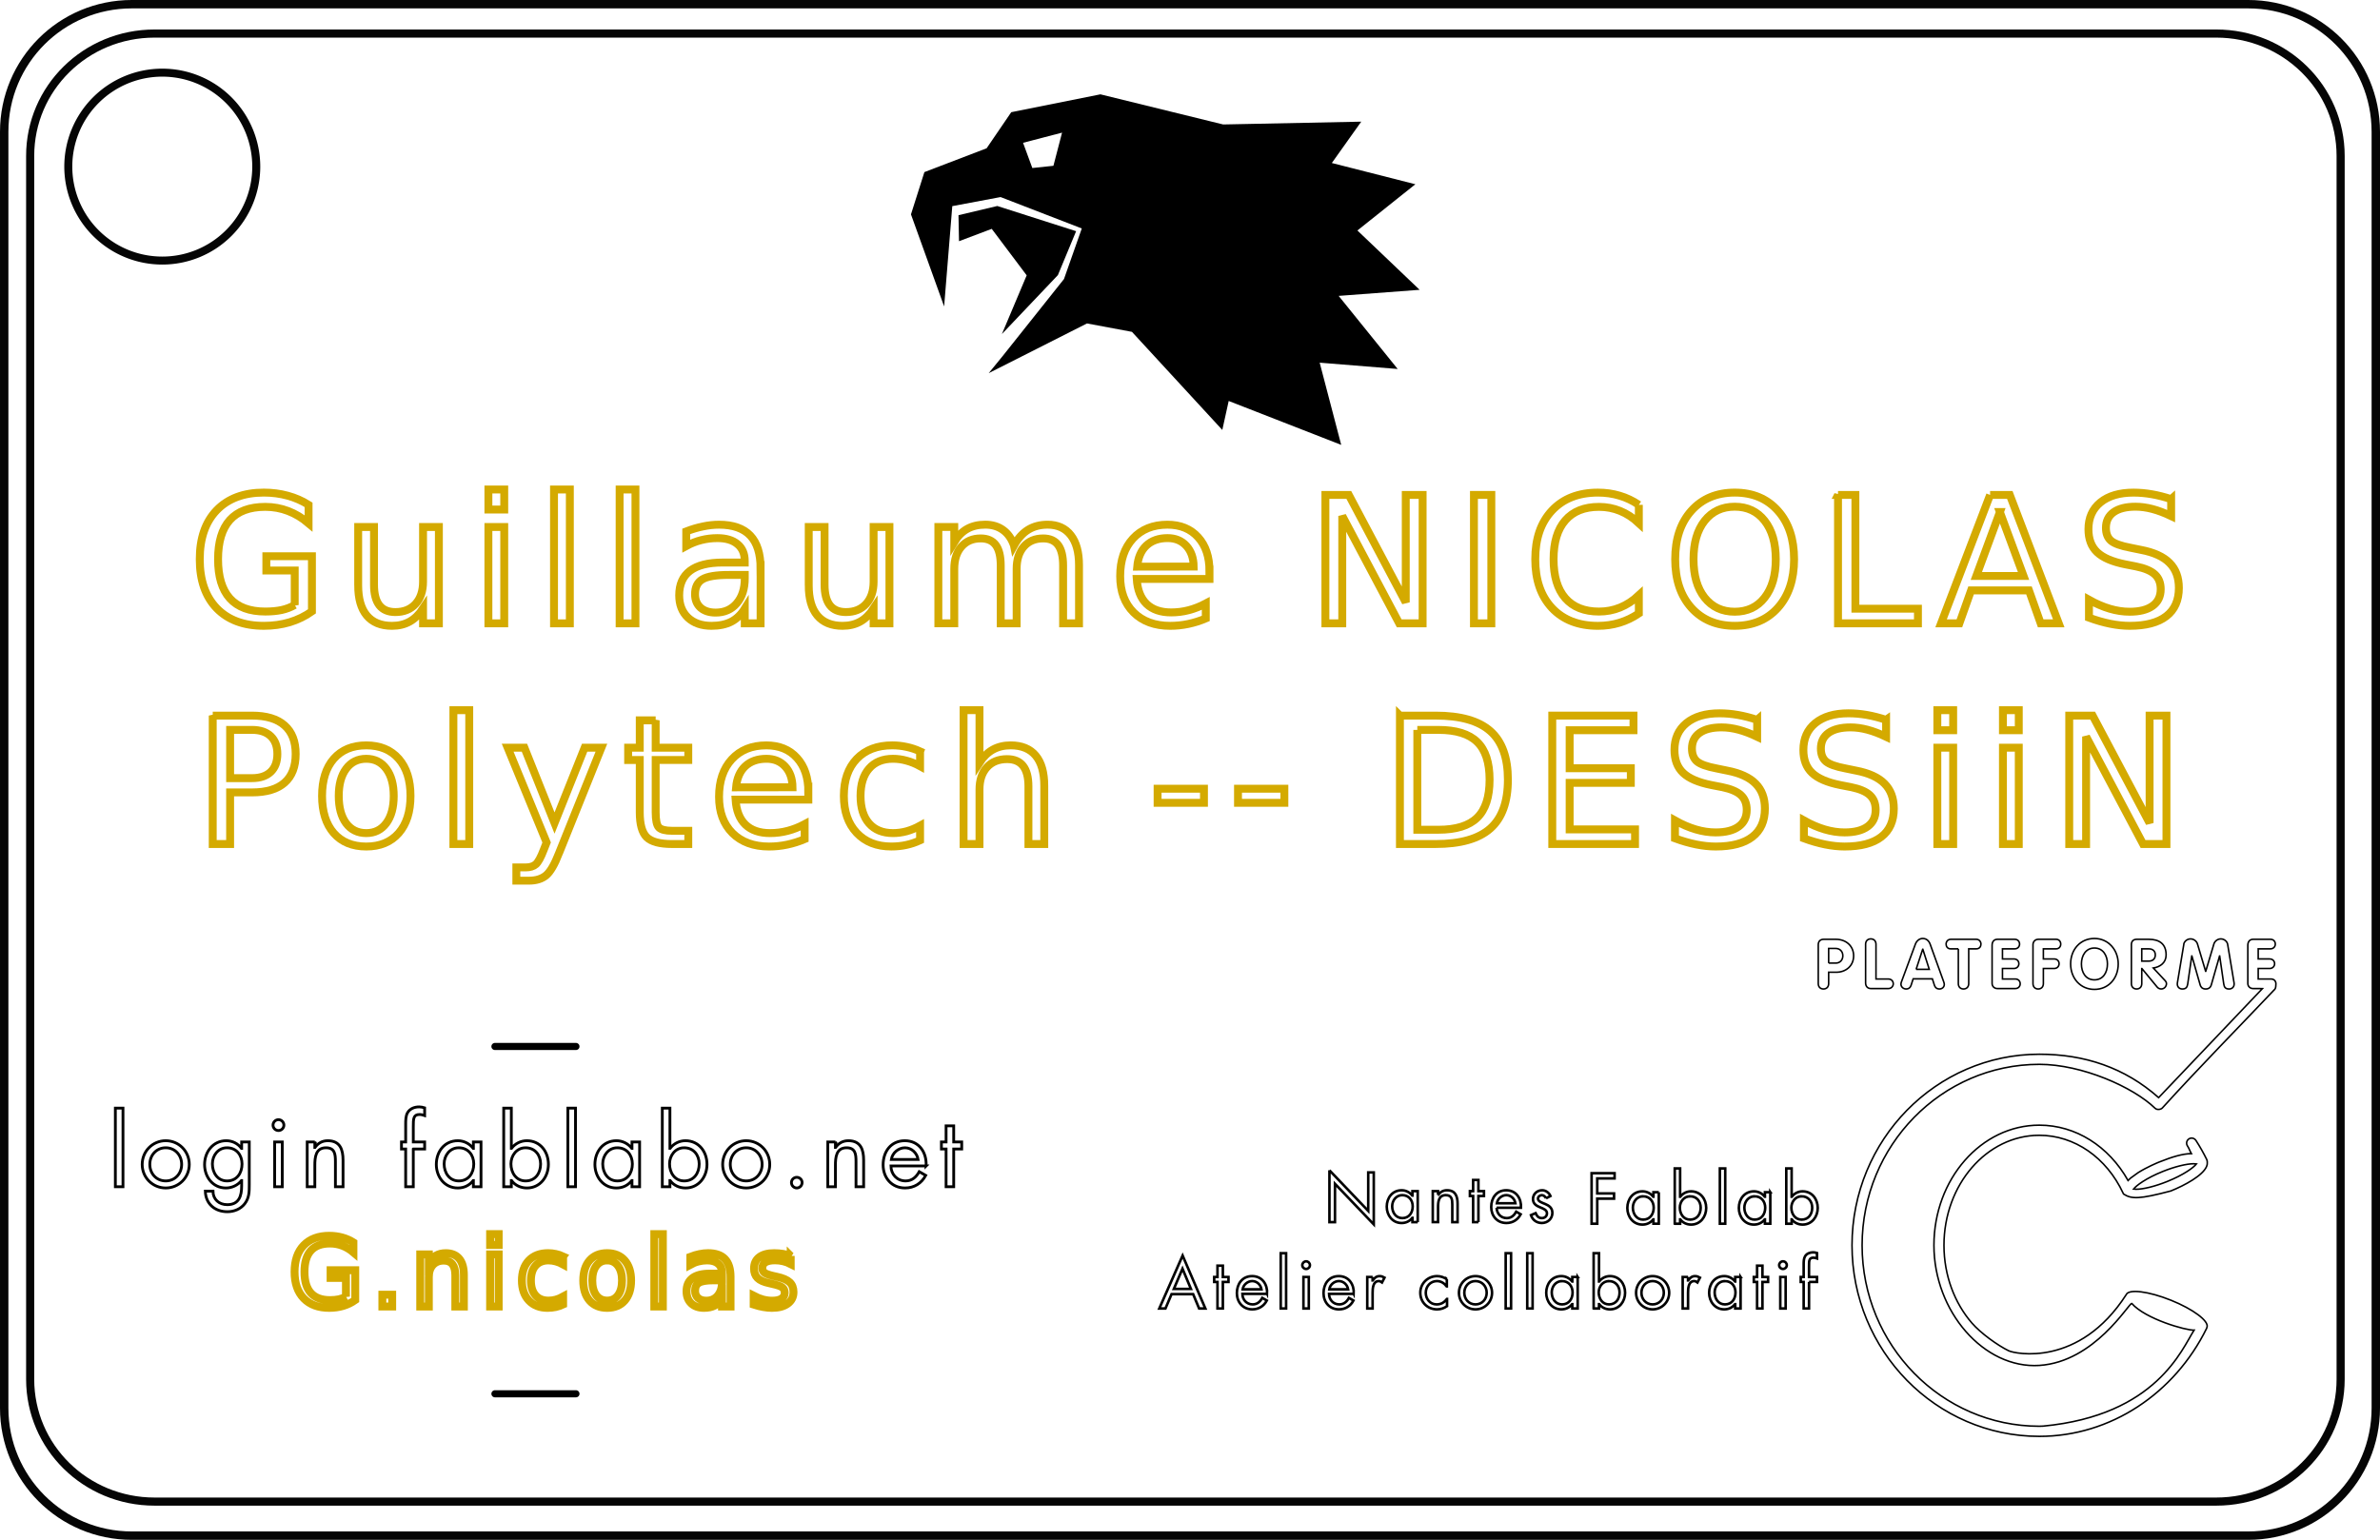 <?xml version="1.0" encoding="UTF-8" standalone="no"?>
<!-- Created with Inkscape (http://www.inkscape.org/) -->

<svg
   xmlns:dc="http://purl.org/dc/elements/1.1/"
   xmlns:cc="http://creativecommons.org/ns#"
   xmlns:rdf="http://www.w3.org/1999/02/22-rdf-syntax-ns#"
   xmlns:svg="http://www.w3.org/2000/svg"
   xmlns="http://www.w3.org/2000/svg"
   xmlns:sodipodi="http://sodipodi.sourceforge.net/DTD/sodipodi-0.dtd"
   xmlns:inkscape="http://www.inkscape.org/namespaces/inkscape"
   width="85.019mm"
   height="55.019mm"
   viewBox="0 0 301.247 194.948"
   id="svg2"
   version="1.1"
   inkscape:version="0.91 r13725"
   sodipodi:docname="Badge_Guillaume_Nicolas.svg">
  <defs
     id="defs4" />
  <sodipodi:namedview
     id="base"
     pagecolor="#ffffff"
     bordercolor="#666666"
     borderopacity="1.0"
     inkscape:pageopacity="0.0"
     inkscape:pageshadow="2"
     inkscape:zoom="2.0000001"
     inkscape:cx="185.90725"
     inkscape:cy="130.9506"
     inkscape:document-units="mm"
     inkscape:current-layer="layer1"
     showgrid="false"
     fit-margin-top="0"
     fit-margin-left="0"
     fit-margin-right="0"
     fit-margin-bottom="0"
     inkscape:showpageshadow="false"
     inkscape:window-width="1276"
     inkscape:window-height="755"
     inkscape:window-x="0"
     inkscape:window-y="0"
     inkscape:window-maximized="1">
    <inkscape:grid
       type="xygrid"
       id="grid4154"
       originx="20.236"
       originy="-285.581" />
  </sodipodi:namedview>
  <g
     inkscape:groupmode="layer"
     id="layer4"
     inkscape:label="decoupe_2"
     style="display:inline"
     transform="translate(20.236,285.647)">
    <path
       style="display:inline;opacity:0.98;fill:none;fill-opacity:1;stroke:#000000;stroke-width:1.063;stroke-miterlimit:4;stroke-dasharray:none;stroke-opacity:1"
       d="m -3.542,-285.116 267.86,0 c 8.954,0 16.162,7.208 16.162,16.162 l 0,161.56 c 0,8.954 -7.208,16.162 -16.162,16.162 l -267.86,0 c -8.954,0 -16.162,-7.208 -16.162,-16.162 l 0,-161.56 c 0,-8.954 7.208,-16.162 16.162,-16.162 z"
       id="rect3336"
       inkscape:connector-curvature="0" />
  </g>
  <g
     inkscape:groupmode="layer"
     id="layer2"
     inkscape:label="decoupe_1"
     style="display:inline"
     transform="translate(20.236,285.647)">
    <path
       style="opacity:0.98;fill:none;fill-opacity:1;stroke:#000000;stroke-width:1.012;stroke-miterlimit:4;stroke-dasharray:none;stroke-opacity:1"
       d="m 12.2,-264.554 a 11.896,11.896 0 0 1 -11.896,11.896 11.896,11.896 0 0 1 -11.896,-11.896 11.896,11.896 0 0 1 11.896,-11.896 11.896,11.896 0 0 1 11.896,11.896 z"
       id="path4156"
       inkscape:connector-curvature="0" />
  </g>
  <g
     inkscape:groupmode="layer"
     id="layer3"
     inkscape:label="gravure_2"
     style="display:inline"
     transform="translate(20.236,285.647)">
    <g
       style="font-style:normal;font-variant:normal;font-weight:normal;font-stretch:normal;font-size:22.301px;line-height:125%;font-family:Symbol;-inkscape-font-specification:Symbol;letter-spacing:-0.496px;word-spacing:0px;display:inline;fill:none;fill-opacity:1;stroke:#d4aa00"
       id="text3147-6">
      <path
         d="m 17.069,-209.051 0,-4.367 -3.593,0 0,-1.808 5.771,0 0,6.98 q -1.274,0.904 -2.809,1.372 -1.535,0.457 -3.278,0.457 -3.811,0 -5.967,-2.221 -2.145,-2.232 -2.145,-6.207 0,-3.985 2.145,-6.207 2.156,-2.232 5.967,-2.232 1.59,0 3.016,0.392 1.437,0.392 2.646,1.154 l 0,2.341 q -1.22,-1.034 -2.592,-1.557 -1.372,-0.523 -2.886,-0.523 -2.984,0 -4.486,1.666 -1.492,1.666 -1.492,4.965 0,3.289 1.492,4.955 1.503,1.666 4.486,1.666 1.165,0 2.08,-0.196 0.915,-0.207 1.644,-0.632 z"
         style="font-style:normal;font-variant:normal;font-weight:normal;font-stretch:normal;font-family:'Futura Std';-inkscape-font-specification:'Futura Std';letter-spacing:2.12px;fill:none;stroke:#d4aa00"
         id="path3601"
         inkscape:connector-curvature="0" />
      <path
         d="m 25.101,-211.545 0,-7.383 2.004,0 0,7.307 q 0,1.731 0.675,2.603 0.675,0.86 2.025,0.86 1.622,0 2.559,-1.034 0.947,-1.034 0.947,-2.82 l 0,-6.915 2.004,0 0,12.196 -2.004,0 0,-1.873 q -0.73,1.111 -1.699,1.655 -0.958,0.534 -2.232,0.534 -2.102,0 -3.191,-1.307 -1.089,-1.307 -1.089,-3.822 z"
         style="font-style:normal;font-variant:normal;font-weight:normal;font-stretch:normal;font-family:'Futura Std';-inkscape-font-specification:'Futura Std';letter-spacing:2.12px;fill:none;stroke:#d4aa00"
         id="path3603"
         inkscape:connector-curvature="0" />
      <path
         d="m 41.583,-218.928 2.004,0 0,12.196 -2.004,0 0,-12.196 z m 0,-4.748 2.004,0 0,2.537 -2.004,0 0,-2.537 z"
         style="font-style:normal;font-variant:normal;font-weight:normal;font-stretch:normal;font-family:'Futura Std';-inkscape-font-specification:'Futura Std';letter-spacing:2.12px;fill:none;stroke:#d4aa00"
         id="path3605"
         inkscape:connector-curvature="0" />
      <path
         d="m 49.888,-223.675 2.004,0 0,16.944 -2.004,0 0,-16.944 z"
         style="font-style:normal;font-variant:normal;font-weight:normal;font-stretch:normal;font-family:'Futura Std';-inkscape-font-specification:'Futura Std';letter-spacing:2.12px;fill:none;stroke:#d4aa00"
         id="path3607"
         inkscape:connector-curvature="0" />
      <path
         d="m 58.193,-223.675 2.004,0 0,16.944 -2.004,0 0,-16.944 z"
         style="font-style:normal;font-variant:normal;font-weight:normal;font-stretch:normal;font-family:'Futura Std';-inkscape-font-specification:'Futura Std';letter-spacing:2.12px;fill:none;stroke:#d4aa00"
         id="path3609"
         inkscape:connector-curvature="0" />
      <path
         d="m 72.04,-212.862 q -2.428,0 -3.365,0.555 -0.936,0.555 -0.936,1.895 0,1.067 0.697,1.699 0.708,0.621 1.916,0.621 1.666,0 2.668,-1.176 1.013,-1.187 1.013,-3.147 l 0,-0.446 -1.993,0 z m 3.996,-0.828 0,6.958 -2.004,0 0,-1.851 q -0.686,1.111 -1.71,1.644 -1.024,0.523 -2.505,0.523 -1.873,0 -2.984,-1.045 -1.1,-1.056 -1.1,-2.82 0,-2.058 1.372,-3.103 1.383,-1.045 4.116,-1.045 l 2.809,0 0,-0.196 q 0,-1.383 -0.915,-2.134 -0.904,-0.762 -2.548,-0.762 -1.045,0 -2.036,0.25 -0.991,0.25 -1.906,0.751 l 0,-1.851 q 1.1,-0.425 2.134,-0.632 1.034,-0.218 2.014,-0.218 2.646,0 3.953,1.372 1.307,1.372 1.307,4.16 z"
         style="font-style:normal;font-variant:normal;font-weight:normal;font-stretch:normal;font-family:'Futura Std';-inkscape-font-specification:'Futura Std';letter-spacing:2.12px;fill:none;stroke:#d4aa00"
         id="path3611"
         inkscape:connector-curvature="0" />
      <path
         d="m 82.13,-211.545 0,-7.383 2.004,0 0,7.307 q 0,1.731 0.675,2.603 0.675,0.86 2.025,0.86 1.622,0 2.559,-1.034 0.947,-1.034 0.947,-2.82 l 0,-6.915 2.004,0 0,12.196 -2.004,0 0,-1.873 q -0.73,1.111 -1.699,1.655 -0.958,0.534 -2.232,0.534 -2.102,0 -3.191,-1.307 -1.089,-1.307 -1.089,-3.822 z"
         style="font-style:normal;font-variant:normal;font-weight:normal;font-stretch:normal;font-family:'Futura Std';-inkscape-font-specification:'Futura Std';letter-spacing:2.12px;fill:none;stroke:#d4aa00"
         id="path3613"
         inkscape:connector-curvature="0" />
      <path
         d="m 108.108,-216.587 q 0.751,-1.35 1.797,-1.993 1.045,-0.642 2.461,-0.642 1.906,0 2.94,1.339 1.034,1.328 1.034,3.789 l 0,7.361 -2.014,0 0,-7.296 q 0,-1.753 -0.621,-2.603 -0.621,-0.849 -1.895,-0.849 -1.557,0 -2.461,1.034 -0.904,1.034 -0.904,2.82 l 0,6.893 -2.014,0 0,-7.296 q 0,-1.764 -0.621,-2.603 -0.621,-0.849 -1.916,-0.849 -1.535,0 -2.439,1.045 -0.904,1.034 -0.904,2.809 l 0,6.893 -2.014,0 0,-12.196 2.014,0 0,1.895 q 0.686,-1.122 1.644,-1.655 0.958,-0.534 2.276,-0.534 1.328,0 2.254,0.675 0.936,0.675 1.383,1.96 z"
         style="font-style:normal;font-variant:normal;font-weight:normal;font-stretch:normal;font-family:'Futura Std';-inkscape-font-specification:'Futura Std';letter-spacing:2.12px;fill:none;stroke:#d4aa00"
         id="path3615"
         inkscape:connector-curvature="0" />
      <path
         d="m 132.855,-213.331 0,0.98 -9.212,0 q 0.131,2.069 1.241,3.158 1.122,1.078 3.114,1.078 1.154,0 2.232,-0.283 1.089,-0.283 2.156,-0.849 l 0,1.895 q -1.078,0.457 -2.211,0.697 -1.132,0.24 -2.298,0.24 -2.918,0 -4.628,-1.699 -1.699,-1.699 -1.699,-4.595 0,-2.995 1.612,-4.748 1.622,-1.764 4.367,-1.764 2.461,0 3.887,1.59 1.437,1.579 1.437,4.301 z m -2.004,-0.588 q -0.022,-1.644 -0.926,-2.624 -0.893,-0.98 -2.374,-0.98 -1.677,0 -2.69,0.947 -1.002,0.947 -1.154,2.668 l 7.143,-0.011 z"
         style="font-style:normal;font-variant:normal;font-weight:normal;font-stretch:normal;font-family:'Futura Std';-inkscape-font-specification:'Futura Std';letter-spacing:2.12px;fill:none;stroke:#d4aa00"
         id="path3617"
         inkscape:connector-curvature="0" />
      <path
         d="m 147.526,-222.989 2.962,0 7.209,13.601 0,-13.601 2.134,0 0,16.258 -2.962,0 -7.209,-13.601 0,13.601 -2.134,0 0,-16.258 z"
         style="font-style:normal;font-variant:normal;font-weight:normal;font-stretch:normal;font-family:'Futura Std';-inkscape-font-specification:'Futura Std';letter-spacing:2.12px;fill:none;stroke:#d4aa00"
         id="path3619"
         inkscape:connector-curvature="0" />
      <path
         d="m 166.328,-222.989 2.2,0 0,16.258 -2.2,0 0,-16.258 z"
         style="font-style:normal;font-variant:normal;font-weight:normal;font-stretch:normal;font-family:'Futura Std';-inkscape-font-specification:'Futura Std';letter-spacing:2.12px;fill:none;stroke:#d4aa00"
         id="path3621"
         inkscape:connector-curvature="0" />
      <path
         d="m 187.199,-221.737 0,2.319 q -1.111,-1.034 -2.374,-1.546 -1.252,-0.512 -2.668,-0.512 -2.788,0 -4.269,1.71 -1.481,1.699 -1.481,4.922 0,3.212 1.481,4.922 1.481,1.699 4.269,1.699 1.416,0 2.668,-0.512 1.263,-0.512 2.374,-1.546 l 0,2.298 q -1.154,0.784 -2.45,1.176 -1.285,0.392 -2.722,0.392 -3.691,0 -5.815,-2.254 -2.123,-2.265 -2.123,-6.174 0,-3.92 2.123,-6.174 2.123,-2.265 5.815,-2.265 1.459,0 2.744,0.392 1.296,0.381 2.428,1.154 z"
         style="font-style:normal;font-variant:normal;font-weight:normal;font-stretch:normal;font-family:'Futura Std';-inkscape-font-specification:'Futura Std';letter-spacing:2.12px;fill:none;stroke:#d4aa00"
         id="path3623"
         inkscape:connector-curvature="0" />
      <path
         d="m 199.336,-221.498 q -2.396,0 -3.811,1.786 -1.405,1.786 -1.405,4.867 0,3.071 1.405,4.857 1.416,1.786 3.811,1.786 2.396,0 3.789,-1.786 1.405,-1.786 1.405,-4.857 0,-3.082 -1.405,-4.867 -1.394,-1.786 -3.789,-1.786 z m 0,-1.786 q 3.419,0 5.466,2.298 2.047,2.287 2.047,6.141 0,3.844 -2.047,6.141 -2.047,2.287 -5.466,2.287 -3.43,0 -5.488,-2.287 -2.047,-2.287 -2.047,-6.141 0,-3.855 2.047,-6.141 2.058,-2.298 5.488,-2.298 z"
         style="font-style:normal;font-variant:normal;font-weight:normal;font-stretch:normal;font-family:'Futura Std';-inkscape-font-specification:'Futura Std';letter-spacing:2.12px;fill:none;stroke:#d4aa00"
         id="path3625"
         inkscape:connector-curvature="0" />
      <path
         d="m 212.41,-222.989 2.2,0 0,14.406 7.916,0 0,1.851 -10.116,0 0,-16.258 z"
         style="font-style:normal;font-variant:normal;font-weight:normal;font-stretch:normal;font-family:'Futura Std';-inkscape-font-specification:'Futura Std';letter-spacing:2.12px;fill:none;stroke:#d4aa00"
         id="path3627"
         inkscape:connector-curvature="0" />
      <path
         d="m 232.9,-220.822 -2.984,8.091 5.978,0 -2.995,-8.091 z m -1.241,-2.167 2.494,0 6.196,16.258 -2.287,0 -1.481,-4.171 -7.328,0 -1.481,4.171 -2.319,0 6.207,-16.258 z"
         style="font-style:normal;font-variant:normal;font-weight:normal;font-stretch:normal;font-family:'Futura Std';-inkscape-font-specification:'Futura Std';letter-spacing:2.12px;fill:none;stroke:#d4aa00"
         id="path3629"
         inkscape:connector-curvature="0" />
      <path
         d="m 254.576,-222.456 0,2.145 q -1.252,-0.599 -2.363,-0.893 -1.111,-0.294 -2.145,-0.294 -1.797,0 -2.777,0.697 -0.969,0.697 -0.969,1.982 0,1.078 0.642,1.633 0.653,0.544 2.461,0.882 l 1.328,0.272 q 2.461,0.468 3.626,1.655 1.176,1.176 1.176,3.158 0,2.363 -1.59,3.583 -1.579,1.22 -4.639,1.22 -1.154,0 -2.461,-0.261 -1.296,-0.261 -2.69,-0.773 l 0,-2.265 q 1.339,0.751 2.624,1.132 1.285,0.381 2.526,0.381 1.884,0 2.907,-0.74 1.024,-0.74 1.024,-2.112 0,-1.198 -0.74,-1.873 -0.73,-0.675 -2.406,-1.013 l -1.339,-0.261 q -2.461,-0.49 -3.561,-1.535 -1.1,-1.045 -1.1,-2.907 0,-2.156 1.514,-3.397 1.524,-1.241 4.192,-1.241 1.143,0 2.33,0.207 1.187,0.207 2.428,0.621 z"
         style="font-style:normal;font-variant:normal;font-weight:normal;font-stretch:normal;font-family:'Futura Std';-inkscape-font-specification:'Futura Std';letter-spacing:2.12px;fill:none;stroke:#d4aa00"
         id="path3631"
         inkscape:connector-curvature="0" />
    </g>
    <g
       style="font-style:normal;font-variant:normal;font-weight:normal;font-stretch:normal;font-size:22.301px;line-height:125%;font-family:Symbol;-inkscape-font-specification:Symbol;letter-spacing:-0.496px;word-spacing:0px;display:inline;fill:none;fill-opacity:1;stroke:#d4aa00"
       id="text3147-6-9-2">
      <path
         d="m 8.892,-193.242 0,6.109 2.766,0 q 1.535,0 2.374,-0.795 0.838,-0.795 0.838,-2.265 0,-1.459 -0.838,-2.254 -0.838,-0.795 -2.374,-0.795 l -2.766,0 z m -2.2,-1.808 4.965,0 q 2.733,0 4.127,1.241 1.405,1.23 1.405,3.615 0,2.407 -1.405,3.637 -1.394,1.23 -4.127,1.23 l -2.766,0 0,6.533 -2.2,0 0,-16.258 z"
         style="font-style:normal;font-variant:normal;font-weight:normal;font-stretch:normal;font-family:'Futura Std';-inkscape-font-specification:'Futura Std';letter-spacing:2.12px;fill:none;stroke:#d4aa00"
         id="path3634"
         inkscape:connector-curvature="0" />
      <path
         d="m 26.126,-189.583 q -1.612,0 -2.548,1.263 -0.936,1.252 -0.936,3.441 0,2.189 0.926,3.452 0.936,1.252 2.559,1.252 1.601,0 2.537,-1.263 0.936,-1.263 0.936,-3.441 0,-2.167 -0.936,-3.43 -0.936,-1.274 -2.537,-1.274 z m 0,-1.699 q 2.613,0 4.105,1.699 1.492,1.699 1.492,4.704 0,2.995 -1.492,4.704 -1.492,1.699 -4.105,1.699 -2.624,0 -4.116,-1.699 -1.481,-1.71 -1.481,-4.704 0,-3.005 1.481,-4.704 1.492,-1.699 4.116,-1.699 z"
         style="font-style:normal;font-variant:normal;font-weight:normal;font-stretch:normal;font-family:'Futura Std';-inkscape-font-specification:'Futura Std';letter-spacing:2.12px;fill:none;stroke:#d4aa00"
         id="path3636"
         inkscape:connector-curvature="0" />
      <path
         d="m 37.153,-195.736 2.004,0 0,16.944 -2.004,0 0,-16.944 z"
         style="font-style:normal;font-variant:normal;font-weight:normal;font-stretch:normal;font-family:'Futura Std';-inkscape-font-specification:'Futura Std';letter-spacing:2.12px;fill:none;stroke:#d4aa00"
         id="path3638"
         inkscape:connector-curvature="0" />
      <path
         d="m 50.532,-177.66 q -0.849,2.178 -1.655,2.842 -0.806,0.664 -2.156,0.664 l -1.601,0 0,-1.677 1.176,0 q 0.828,0 1.285,-0.392 0.457,-0.392 1.013,-1.851 l 0.359,-0.915 -4.933,-12 2.123,0 3.811,9.539 3.811,-9.539 2.123,0 -5.357,13.328 z"
         style="font-style:normal;font-variant:normal;font-weight:normal;font-stretch:normal;font-family:'Futura Std';-inkscape-font-specification:'Futura Std';letter-spacing:2.12px;fill:none;stroke:#d4aa00"
         id="path3640"
         inkscape:connector-curvature="0" />
      <path
         d="m 62.756,-194.451 0,3.463 4.127,0 0,1.557 -4.127,0 0,6.621 q 0,1.492 0.403,1.917 0.414,0.425 1.666,0.425 l 2.058,0 0,1.677 -2.058,0 q -2.319,0 -3.201,-0.86 -0.882,-0.871 -0.882,-3.158 l 0,-6.621 -1.47,0 0,-1.557 1.47,0 0,-3.463 2.014,0 z"
         style="font-style:normal;font-variant:normal;font-weight:normal;font-stretch:normal;font-family:'Futura Std';-inkscape-font-specification:'Futura Std';letter-spacing:2.12px;fill:none;stroke:#d4aa00"
         id="path3642"
         inkscape:connector-curvature="0" />
      <path
         d="m 82.081,-185.391 0,0.98 -9.212,0 q 0.131,2.069 1.241,3.158 1.122,1.078 3.114,1.078 1.154,0 2.232,-0.283 1.089,-0.283 2.156,-0.849 l 0,1.895 q -1.078,0.457 -2.21,0.697 -1.132,0.24 -2.298,0.24 -2.918,0 -4.628,-1.699 -1.699,-1.699 -1.699,-4.595 0,-2.995 1.612,-4.748 1.622,-1.764 4.367,-1.764 2.461,0 3.887,1.59 1.437,1.579 1.437,4.301 z m -2.004,-0.588 q -0.022,-1.644 -0.926,-2.624 -0.893,-0.98 -2.374,-0.98 -1.677,0 -2.69,0.947 -1.002,0.947 -1.154,2.668 l 7.143,-0.011 z"
         style="font-style:normal;font-variant:normal;font-weight:normal;font-stretch:normal;font-family:'Futura Std';-inkscape-font-specification:'Futura Std';letter-spacing:2.12px;fill:none;stroke:#d4aa00"
         id="path3644"
         inkscape:connector-curvature="0" />
      <path
         d="m 96.222,-190.52 0,1.873 q -0.849,-0.468 -1.71,-0.697 -0.849,-0.24 -1.72,-0.24 -1.949,0 -3.027,1.241 -1.078,1.23 -1.078,3.463 0,2.232 1.078,3.474 1.078,1.23 3.027,1.23 0.871,0 1.72,-0.229 0.86,-0.24 1.71,-0.708 l 0,1.851 q -0.838,0.392 -1.742,0.588 -0.893,0.196 -1.906,0.196 -2.755,0 -4.377,-1.731 -1.622,-1.731 -1.622,-4.671 0,-2.984 1.633,-4.693 1.644,-1.71 4.497,-1.71 0.926,0 1.808,0.196 0.882,0.185 1.71,0.566 z"
         style="font-style:normal;font-variant:normal;font-weight:normal;font-stretch:normal;font-family:'Futura Std';-inkscape-font-specification:'Futura Std';letter-spacing:2.12px;fill:none;stroke:#d4aa00"
         id="path3646"
         inkscape:connector-curvature="0" />
      <path
         d="m 111.942,-186.153 0,7.361 -2.004,0 0,-7.296 q 0,-1.731 -0.675,-2.592 -0.675,-0.86 -2.025,-0.86 -1.622,0 -2.559,1.034 -0.936,1.034 -0.936,2.82 l 0,6.893 -2.014,0 0,-16.944 2.014,0 0,6.642 q 0.719,-1.1 1.688,-1.644 0.98,-0.544 2.254,-0.544 2.102,0 3.18,1.307 1.078,1.296 1.078,3.822 z"
         style="font-style:normal;font-variant:normal;font-weight:normal;font-stretch:normal;font-family:'Futura Std';-inkscape-font-specification:'Futura Std';letter-spacing:2.12px;fill:none;stroke:#d4aa00"
         id="path3648"
         inkscape:connector-curvature="0" />
      <path
         d="m 126.286,-185.794 5.869,0 0,1.786 -5.869,0 0,-1.786 z"
         style="font-style:normal;font-variant:normal;font-weight:normal;font-stretch:normal;font-family:'Futura Std';-inkscape-font-specification:'Futura Std';letter-spacing:2.12px;fill:none;stroke:#d4aa00"
         id="path3650"
         inkscape:connector-curvature="0" />
      <path
         d="m 136.464,-185.794 5.869,0 0,1.786 -5.869,0 0,-1.786 z"
         style="font-style:normal;font-variant:normal;font-weight:normal;font-stretch:normal;font-family:'Futura Std';-inkscape-font-specification:'Futura Std';letter-spacing:2.12px;fill:none;stroke:#d4aa00"
         id="path3652"
         inkscape:connector-curvature="0" />
      <path
         d="m 159.16,-193.242 0,12.642 2.657,0 q 3.365,0 4.922,-1.524 1.568,-1.524 1.568,-4.813 0,-3.267 -1.568,-4.78 -1.557,-1.524 -4.922,-1.524 l -2.657,0 z m -2.2,-1.808 4.519,0 q 4.726,0 6.936,1.971 2.21,1.96 2.21,6.141 0,4.203 -2.221,6.174 -2.221,1.971 -6.926,1.971 l -4.519,0 0,-16.258 z"
         style="font-style:normal;font-variant:normal;font-weight:normal;font-stretch:normal;font-family:'Futura Std';-inkscape-font-specification:'Futura Std';letter-spacing:2.12px;fill:none;stroke:#d4aa00"
         id="path3654"
         inkscape:connector-curvature="0" />
      <path
         d="m 176.242,-195.05 10.279,0 0,1.851 -8.08,0 0,4.813 7.742,0 0,1.851 -7.742,0 0,5.891 8.276,0 0,1.851 -10.475,0 0,-16.258 z"
         style="font-style:normal;font-variant:normal;font-weight:normal;font-stretch:normal;font-family:'Futura Std';-inkscape-font-specification:'Futura Std';letter-spacing:2.12px;fill:none;stroke:#d4aa00"
         id="path3656"
         inkscape:connector-curvature="0" />
      <path
         d="m 202.176,-194.516 0,2.145 q -1.252,-0.599 -2.363,-0.893 -1.111,-0.294 -2.145,-0.294 -1.797,0 -2.777,0.697 -0.969,0.697 -0.969,1.982 0,1.078 0.642,1.633 0.653,0.544 2.461,0.882 l 1.328,0.272 q 2.461,0.468 3.626,1.655 1.176,1.176 1.176,3.158 0,2.363 -1.59,3.583 -1.579,1.22 -4.639,1.22 -1.154,0 -2.461,-0.261 -1.296,-0.261 -2.69,-0.773 l 0,-2.265 q 1.339,0.751 2.624,1.132 1.285,0.381 2.526,0.381 1.884,0 2.907,-0.74 1.024,-0.74 1.024,-2.112 0,-1.198 -0.74,-1.873 -0.73,-0.675 -2.406,-1.013 l -1.339,-0.261 q -2.461,-0.49 -3.561,-1.535 -1.1,-1.045 -1.1,-2.907 0,-2.156 1.514,-3.397 1.524,-1.241 4.192,-1.241 1.143,0 2.33,0.207 1.187,0.207 2.428,0.621 z"
         style="font-style:normal;font-variant:normal;font-weight:normal;font-stretch:normal;font-family:'Futura Std';-inkscape-font-specification:'Futura Std';letter-spacing:2.12px;fill:none;stroke:#d4aa00"
         id="path3658"
         inkscape:connector-curvature="0" />
      <path
         d="m 218.495,-194.516 0,2.145 q -1.252,-0.599 -2.363,-0.893 -1.111,-0.294 -2.145,-0.294 -1.797,0 -2.777,0.697 -0.969,0.697 -0.969,1.982 0,1.078 0.642,1.633 0.653,0.544 2.461,0.882 l 1.328,0.272 q 2.461,0.468 3.626,1.655 1.176,1.176 1.176,3.158 0,2.363 -1.59,3.583 -1.579,1.22 -4.639,1.22 -1.154,0 -2.461,-0.261 -1.296,-0.261 -2.69,-0.773 l 0,-2.265 q 1.339,0.751 2.624,1.132 1.285,0.381 2.526,0.381 1.884,0 2.907,-0.74 1.024,-0.74 1.024,-2.112 0,-1.198 -0.74,-1.873 -0.73,-0.675 -2.407,-1.013 l -1.339,-0.261 q -2.461,-0.49 -3.561,-1.535 -1.1,-1.045 -1.1,-2.907 0,-2.156 1.514,-3.397 1.524,-1.241 4.192,-1.241 1.143,0 2.33,0.207 1.187,0.207 2.428,0.621 z"
         style="font-style:normal;font-variant:normal;font-weight:normal;font-stretch:normal;font-family:'Futura Std';-inkscape-font-specification:'Futura Std';letter-spacing:2.12px;fill:none;stroke:#d4aa00"
         id="path3660"
         inkscape:connector-curvature="0" />
      <path
         d="m 224.981,-190.988 2.004,0 0,12.196 -2.004,0 0,-12.196 z m 0,-4.748 2.004,0 0,2.537 -2.004,0 0,-2.537 z"
         style="font-style:normal;font-variant:normal;font-weight:normal;font-stretch:normal;font-family:'Futura Std';-inkscape-font-specification:'Futura Std';letter-spacing:2.12px;fill:none;stroke:#d4aa00"
         id="path3662"
         inkscape:connector-curvature="0" />
      <path
         d="m 233.285,-190.988 2.004,0 0,12.196 -2.004,0 0,-12.196 z m 0,-4.748 2.004,0 0,2.537 -2.004,0 0,-2.537 z"
         style="font-style:normal;font-variant:normal;font-weight:normal;font-stretch:normal;font-family:'Futura Std';-inkscape-font-specification:'Futura Std';letter-spacing:2.12px;fill:none;stroke:#d4aa00"
         id="path3664"
         inkscape:connector-curvature="0" />
      <path
         d="m 241.677,-195.05 2.962,0 7.209,13.601 0,-13.601 2.134,0 0,16.258 -2.962,0 -7.209,-13.601 0,13.601 -2.134,0 0,-16.258 z"
         style="font-style:normal;font-variant:normal;font-weight:normal;font-stretch:normal;font-family:'Futura Std';-inkscape-font-specification:'Futura Std';letter-spacing:2.12px;fill:none;stroke:#d4aa00"
         id="path3666"
         inkscape:connector-curvature="0" />
    </g>
    <g
       style="font-style:normal;font-variant:normal;font-weight:normal;font-stretch:normal;font-size:12.064px;line-height:125%;font-family:Symbol;-inkscape-font-specification:Symbol;text-align:center;letter-spacing:-0.268px;word-spacing:0px;text-anchor:middle;display:inline;fill:none;fill-opacity:1;stroke:#d4aa00"
       id="text3147-2-7-9">
      <path
         d="m 23.552,-121.494 0,-2.362 -1.944,0 0,-0.978 3.122,0 0,3.776 q -0.689,0.489 -1.52,0.742 -0.831,0.247 -1.773,0.247 -2.062,0 -3.228,-1.202 -1.16,-1.208 -1.16,-3.358 0,-2.156 1.16,-3.358 1.166,-1.208 3.228,-1.208 0.86,0 1.632,0.212 0.778,0.212 1.431,0.624 l 0,1.266 q -0.66,-0.56 -1.402,-0.842 -0.742,-0.283 -1.561,-0.283 -1.614,0 -2.427,0.901 -0.807,0.901 -0.807,2.686 0,1.779 0.807,2.68 0.813,0.901 2.427,0.901 0.63,0 1.125,-0.106 0.495,-0.112 0.889,-0.342 z"
         style="font-style:normal;font-variant:normal;font-weight:normal;font-stretch:normal;font-family:'Futura Std';-inkscape-font-specification:'Futura Std';text-align:center;letter-spacing:1.147px;text-anchor:middle;fill:none;stroke:#d4aa00"
         id="path3669"
         inkscape:connector-curvature="0" />
      <path
         d="m 28.162,-121.736 1.243,0 0,1.496 -1.243,0 0,-1.496 z"
         style="font-style:normal;font-variant:normal;font-weight:normal;font-stretch:normal;font-family:'Futura Std';-inkscape-font-specification:'Futura Std';text-align:center;letter-spacing:1.147px;text-anchor:middle;fill:none;stroke:#d4aa00"
         id="path3671"
         inkscape:connector-curvature="0" />
      <path
         d="m 38.48,-124.221 0,3.982 -1.084,0 0,-3.947 q 0,-0.937 -0.365,-1.402 -0.365,-0.465 -1.096,-0.465 -0.878,0 -1.384,0.56 -0.507,0.56 -0.507,1.526 l 0,3.729 -1.09,0 0,-6.597 1.09,0 0,1.025 q 0.389,-0.595 0.913,-0.889 0.53,-0.295 1.219,-0.295 1.137,0 1.72,0.707 0.583,0.701 0.583,2.068 z"
         style="font-style:normal;font-variant:normal;font-weight:normal;font-stretch:normal;font-family:'Futura Std';-inkscape-font-specification:'Futura Std';text-align:center;letter-spacing:1.147px;text-anchor:middle;fill:none;stroke:#d4aa00"
         id="path3673"
         inkscape:connector-curvature="0" />
      <path
         d="m 41.8,-126.837 1.084,0 0,6.597 -1.084,0 0,-6.597 z m 0,-2.568 1.084,0 0,1.372 -1.084,0 0,-1.372 z"
         style="font-style:normal;font-variant:normal;font-weight:normal;font-stretch:normal;font-family:'Futura Std';-inkscape-font-specification:'Futura Std';text-align:center;letter-spacing:1.147px;text-anchor:middle;fill:none;stroke:#d4aa00"
         id="path3675"
         inkscape:connector-curvature="0" />
      <path
         d="m 51.041,-126.583 0,1.013 q -0.459,-0.253 -0.925,-0.377 -0.459,-0.13 -0.931,-0.13 -1.054,0 -1.638,0.672 -0.583,0.666 -0.583,1.873 0,1.208 0.583,1.879 0.583,0.666 1.638,0.666 0.471,0 0.931,-0.124 0.465,-0.13 0.925,-0.383 l 0,1.001 q -0.454,0.212 -0.942,0.318 -0.483,0.106 -1.031,0.106 -1.49,0 -2.368,-0.937 -0.878,-0.937 -0.878,-2.527 0,-1.614 0.884,-2.539 0.889,-0.925 2.433,-0.925 0.501,0 0.978,0.106 0.477,0.1 0.925,0.306 z"
         style="font-style:normal;font-variant:normal;font-weight:normal;font-stretch:normal;font-family:'Futura Std';-inkscape-font-specification:'Futura Std';text-align:center;letter-spacing:1.147px;text-anchor:middle;fill:none;stroke:#d4aa00"
         id="path3677"
         inkscape:connector-curvature="0" />
      <path
         d="m 56.617,-126.077 q -0.872,0 -1.378,0.683 -0.507,0.677 -0.507,1.861 0,1.184 0.501,1.867 0.507,0.677 1.384,0.677 0.866,0 1.372,-0.683 0.507,-0.683 0.507,-1.861 0,-1.172 -0.507,-1.855 -0.507,-0.689 -1.372,-0.689 z m 0,-0.919 q 1.414,0 2.221,0.919 0.807,0.919 0.807,2.545 0,1.62 -0.807,2.545 -0.807,0.919 -2.221,0.919 -1.42,0 -2.227,-0.919 -0.801,-0.925 -0.801,-2.545 0,-1.626 0.801,-2.545 0.807,-0.919 2.227,-0.919 z"
         style="font-style:normal;font-variant:normal;font-weight:normal;font-stretch:normal;font-family:'Futura Std';-inkscape-font-specification:'Futura Std';text-align:center;letter-spacing:1.147px;text-anchor:middle;fill:none;stroke:#d4aa00"
         id="path3679"
         inkscape:connector-curvature="0" />
      <path
         d="m 62.582,-129.405 1.084,0 0,9.166 -1.084,0 0,-9.166 z"
         style="font-style:normal;font-variant:normal;font-weight:normal;font-stretch:normal;font-family:'Futura Std';-inkscape-font-specification:'Futura Std';text-align:center;letter-spacing:1.147px;text-anchor:middle;fill:none;stroke:#d4aa00"
         id="path3681"
         inkscape:connector-curvature="0" />
      <path
         d="m 70.072,-123.556 q -1.314,0 -1.82,0.3 -0.507,0.3 -0.507,1.025 0,0.577 0.377,0.919 0.383,0.336 1.037,0.336 0.901,0 1.443,-0.636 0.548,-0.642 0.548,-1.702 l 0,-0.242 -1.078,0 z m 2.162,-0.448 0,3.764 -1.084,0 0,-1.001 q -0.371,0.601 -0.925,0.889 -0.554,0.283 -1.355,0.283 -1.013,0 -1.614,-0.565 -0.595,-0.571 -0.595,-1.526 0,-1.113 0.742,-1.679 0.748,-0.565 2.227,-0.565 l 1.52,0 0,-0.106 q 0,-0.748 -0.495,-1.155 -0.489,-0.412 -1.378,-0.412 -0.565,0 -1.102,0.135 -0.536,0.135 -1.031,0.406 l 0,-1.001 q 0.595,-0.23 1.155,-0.342 0.56,-0.118 1.09,-0.118 1.431,0 2.138,0.742 0.707,0.742 0.707,2.25 z"
         style="font-style:normal;font-variant:normal;font-weight:normal;font-stretch:normal;font-family:'Futura Std';-inkscape-font-specification:'Futura Std';text-align:center;letter-spacing:1.147px;text-anchor:middle;fill:none;stroke:#d4aa00"
         id="path3683"
         inkscape:connector-curvature="0" />
      <path
         d="m 79.848,-126.642 0,1.025 q -0.459,-0.236 -0.954,-0.353 -0.495,-0.118 -1.025,-0.118 -0.807,0 -1.213,0.247 -0.401,0.247 -0.401,0.742 0,0.377 0.289,0.595 0.289,0.212 1.16,0.406 l 0.371,0.083 q 1.155,0.247 1.638,0.701 0.489,0.448 0.489,1.255 0,0.919 -0.73,1.455 -0.725,0.536 -1.997,0.536 -0.53,0 -1.107,-0.106 -0.571,-0.1 -1.208,-0.306 l 0,-1.119 q 0.601,0.312 1.184,0.471 0.583,0.153 1.155,0.153 0.766,0 1.178,-0.259 0.412,-0.265 0.412,-0.742 0,-0.442 -0.3,-0.677 -0.295,-0.236 -1.302,-0.454 l -0.377,-0.088 q -1.007,-0.212 -1.455,-0.648 -0.448,-0.442 -0.448,-1.208 0,-0.931 0.66,-1.437 0.66,-0.507 1.873,-0.507 0.601,0 1.131,0.088 0.53,0.088 0.978,0.265 z"
         style="font-style:normal;font-variant:normal;font-weight:normal;font-stretch:normal;font-family:'Futura Std';-inkscape-font-specification:'Futura Std';text-align:center;letter-spacing:1.147px;text-anchor:middle;fill:none;stroke:#d4aa00"
         id="path3685"
         inkscape:connector-curvature="0" />
    </g>
    <g
       id="g4166"
       transform="matrix(0.717,0,0,0.786,91.411,-290.814)">
      <g
         id="g4148">
        <polygon
           id="polygon4150"
           points="31.041,50.884 34.257,43.812 20.34,39.753 13.492,41.235 13.583,45.426 19.36,43.436 25.53,50.922 21.154,60.381 " />
        <polygon
           id="polygon4152"
           points="11.229,56.623 11.235,56.64 11.237,56.623 " />
        <path
           id="path4154"
           d="M 80.603,54.232 94.897,53.253 83.914,43.698 94.145,36.25 79.399,32.828 84.59,26.169 60.213,26.621 38.546,21.768 l -15.743,2.878 -4.345,5.812 -10.985,3.837 -2.37,6.809 5.854,14.831 1.439,-16.159 8.524,-1.461 14.338,5.058 -3.144,8.147 -10.833,12.414 -2.459,2.747 17.354,-8.01 7.938,1.355 15.95,15.799 1.128,-4.665 19.863,7.072 L 77.254,64.99 91.023,66.006 80.603,54.232 Z M 30.25,33.279 26.526,33.636 24.89,29.573 31.774,27.937 30.25,33.279 Z"
           inkscape:connector-curvature="0" />
      </g>
    </g>
  </g>
  <g
     inkscape:label="gravure_1"
     inkscape:groupmode="layer"
     id="layer1"
     transform="translate(1346.836,90.138)"
     style="display:inline">
    <path
       inkscape:connector-curvature="0"
       d="m -1178.564,58.022 4.911,5.145 0,-4.877 0.701,0 0,6.58 -4.91,-5.136 0,4.852 -0.702,0 0,-6.564"
       style="fill:none;fill-opacity:1;fill-rule:nonzero;stroke:#000000;stroke-width:0.324"
       id="path72"
       inkscape:export-filename="/media/magasin/PROJETS/plateforme-C/COM/logo/PlateformeC-logo/light.png"
       inkscape:export-xdpi="300.04108"
       inkscape:export-ydpi="300.04108" />
    <path
       inkscape:connector-curvature="0"
       d="m -1170.622,62.582 c 0,0.768 0.451,1.495 1.286,1.495 0.86,0 1.311,-0.693 1.311,-1.487 0,-0.785 -0.492,-1.419 -1.319,-1.419 -0.777,0 -1.278,0.676 -1.278,1.411 z m 3.232,2.004 -0.668,0 0,-0.542 -0.02,0 c -0.342,0.434 -0.802,0.652 -1.353,0.652 -1.153,0 -1.879,-0.977 -1.879,-2.063 0,-1.119 0.71,-2.08 1.887,-2.08 0.535,0 1.019,0.251 1.345,0.668 l 0.02,0 0,-0.559 0.668,0 0,3.924"
       style="fill:none;fill-opacity:1;fill-rule:nonzero;stroke:#000000;stroke-width:0.324"
       id="path74"
       inkscape:export-filename="/media/magasin/PROJETS/plateforme-C/COM/logo/PlateformeC-logo/light.png"
       inkscape:export-xdpi="300.04108"
       inkscape:export-ydpi="300.04108" />
    <path
       inkscape:connector-curvature="0"
       d="m -1164.818,61.137 0.02,0 c 0.275,-0.376 0.634,-0.585 1.119,-0.585 1.085,0 1.336,0.785 1.336,1.704 l 0,2.329 -0.668,0 0,-2.213 c 0,-0.635 -0.05,-1.202 -0.827,-1.202 -0.919,0 -0.977,0.852 -0.977,1.553 l 0,1.862 -0.668,0 0,-3.924 0.668,0 0,0.476"
       style="fill:none;fill-opacity:1;fill-rule:nonzero;stroke:#000000;stroke-width:0.324"
       id="path76"
       inkscape:export-filename="/media/magasin/PROJETS/plateforme-C/COM/logo/PlateformeC-logo/light.png"
       inkscape:export-xdpi="300.04108"
       inkscape:export-ydpi="300.04108" />
    <path
       inkscape:connector-curvature="0"
       d="m -1159.707,64.586 -0.668,0 0,-3.307 -0.409,0 0,-0.618 0.409,0 0,-1.412 0.668,0 0,1.412 0.702,0 0,0.618 -0.702,0 0,3.307"
       style="fill:none;fill-opacity:1;fill-rule:nonzero;stroke:#000000;stroke-width:0.324"
       id="path78"
       inkscape:export-filename="/media/magasin/PROJETS/plateforme-C/COM/logo/PlateformeC-logo/light.png"
       inkscape:export-xdpi="300.04108"
       inkscape:export-ydpi="300.04108" />
    <path
       inkscape:connector-curvature="0"
       d="m -1155.022,62.197 c -0.092,-0.567 -0.568,-1.027 -1.153,-1.027 -0.576,0 -1.111,0.459 -1.194,1.027 l 2.347,0 z m -2.38,0.568 c 0.02,0.726 0.526,1.311 1.286,1.311 0.568,0 0.935,-0.343 1.194,-0.81 l 0.568,0.326 c -0.376,0.702 -1.01,1.103 -1.812,1.103 -1.169,0 -1.921,-0.894 -1.921,-2.021 0,-1.161 0.676,-2.122 1.904,-2.122 1.261,0 1.929,1.044 1.863,2.214 l -3.082,0"
       style="fill:none;fill-opacity:1;fill-rule:nonzero;stroke:#000000;stroke-width:0.324"
       id="path80"
       inkscape:export-filename="/media/magasin/PROJETS/plateforme-C/COM/logo/PlateformeC-logo/light.png"
       inkscape:export-xdpi="300.04108"
       inkscape:export-ydpi="300.04108" />
    <path
       inkscape:connector-curvature="0"
       d="m -1151.147,61.571 c -0.092,-0.209 -0.292,-0.4 -0.534,-0.4 -0.234,0 -0.484,0.184 -0.484,0.434 0,0.358 0.451,0.493 0.91,0.684 0.459,0.192 0.91,0.468 0.91,1.128 0,0.743 -0.601,1.278 -1.328,1.278 -0.66,0 -1.177,-0.376 -1.386,-0.994 l 0.593,-0.251 c 0.168,0.367 0.359,0.626 0.802,0.626 0.359,0 0.635,-0.242 0.635,-0.601 0,-0.877 -1.77,-0.576 -1.77,-1.812 0,-0.659 0.535,-1.111 1.169,-1.111 0.451,0 0.869,0.318 1.044,0.727 l -0.559,0.292"
       style="fill:none;fill-opacity:1;fill-rule:nonzero;stroke:#000000;stroke-width:0.324"
       id="path82"
       inkscape:export-filename="/media/magasin/PROJETS/plateforme-C/COM/logo/PlateformeC-logo/light.png"
       inkscape:export-xdpi="300.04108"
       inkscape:export-ydpi="300.04108" />
    <path
       style="fill:none;fill-opacity:1;fill-rule:nonzero;stroke:#000000;stroke-width:0.196"
       d="m -1092.574,80.881 c -1.443,-0.706 -3.575,-2.256 -4.667,-3.517 -1.092,-1.261 -1.976,-2.761 -2.588,-4.426 -0.611,-1.666 -0.95,-3.497 -0.95,-5.417 0,-7.68 5.413,-13.929 12.065,-13.929 4.453,0 8.507,2.811 10.618,7.338 0.016,0.035 0.038,0.066 0.054,0.102 1.006,0.644 1.986,0.663 5.974,-0.392 1.784,-0.716 4.04,-1.955 4.523,-3.089 0.097,-0.225 0.108,-0.412 0.092,-0.574 0,-0.096 -0.012,-0.193 -0.057,-0.286 0,-0.002 0,-0.005 0,-0.007 l 0,-0.002 c -8e-4,-0.002 0,-0.002 0,-0.005 -0.411,-0.836 -0.875,-1.656 -1.38,-2.439 -0.144,-0.223 -0.402,-0.327 -0.647,-0.284 -0.082,0.014 -0.162,0.044 -0.236,0.092 -0.297,0.192 -0.383,0.589 -0.191,0.886 0.24,0.372 0.256,0.539 0.475,0.926 0.011,0.015 0.024,0.038 0.033,0.054 -1.085,0.009 -2.433,0.404 -4.074,1.063 -0.265,0.107 -1.535,0.634 -2.678,1.349 l -0.967,0.7 c -0.114,0.096 -0.204,0.196 -0.302,0.295 -2.442,-4.352 -6.639,-7.009 -11.23,-7.009 -7.357,0 -13.343,6.824 -13.343,15.21 0,8.386 6.337,15.661 13.343,15.208 7.006,-0.454 11.306,-7.865 11.695,-7.849 1.76,1.987 6.836,3.414 7.89,3.385 -1.508,2.335 -4.737,10.78 -19.1,12.147 l -0.484,0.017 c -12.369,-3.6e-5 -22.435,-10.275 -22.435,-22.907 0,-12.633 10.065,-22.91 22.435,-22.91 5.383,0 11.875,2.865 14.655,5.566 0.219,0.213 0.71,0.179 0.915,-0.047 4.685,-5.162 9.818,-10.37 14.251,-15.047 0.111,-0.116 0.123,-0.514 0.123,-0.671 0,-0.307 -0.201,-0.605 -0.622,-0.605 l -1.621,0 0,-1.331 1.437,0 c 0.42,0 0.64,-0.307 0.64,-0.605 0,-0.307 -0.212,-0.605 -0.64,-0.605 l -1.437,0 0,-1.279 1.543,0 c 0.411,0 0.622,-0.305 0.622,-0.603 0,-0.307 -0.201,-0.605 -0.622,-0.605 l -2.174,0 c -0.464,0 -0.683,0.323 -0.683,0.761 l 0,4.819 c 0,0.394 0.29,0.657 0.676,0.657 l 0.893,0 0.274,0.007 -13.133,13.799 c -4.303,-3.815 -9.396,-5.492 -15.097,-5.492 -13.075,0 -23.713,10.852 -23.713,24.191 0,13.337 10.637,24.187 23.711,24.188 9.023,0 17.121,-5.439 21.175,-13.676 l 0.052,-0.163 c 0.244,-0.765 -1.75,-2.267 -4.575,-3.401 -2.826,-1.134 -5.359,-1.452 -5.658,-0.695 -5.965,9.26 -14.129,7.459 -14.851,7.106 z m 23.43,-23.69 c 0.142,0 0.247,0.01 0.326,0.021 -0.353,0.452 -1.579,1.376 -3.727,2.238 -1.494,0.6 -2.994,0.974 -3.916,0.974 -0.141,0 -0.247,-0.01 -0.326,-0.021 0.354,-0.452 1.577,-1.378 3.724,-2.24 1.493,-0.6 2.996,-0.971 3.918,-0.971 z"
       id="path142"
       inkscape:connector-curvature="0"
       sodipodi:nodetypes="ssssscccccccccccccccccccsszccccsssccssccsssccssssssscccsscccccscccsccc" />
    <path
       inkscape:connector-curvature="0"
       d="m -1115.375,31.793 0.893,0 c 0.552,0 0.902,-0.403 0.902,-0.928 0,-0.526 -0.35,-0.928 -0.902,-0.928 l -0.893,0 0,1.857 z m -1.314,-2.33 c 0,-0.412 0.245,-0.683 0.683,-0.683 l 1.55,0 c 1.287,0 2.242,0.841 2.242,2.093 0,1.279 -0.989,2.076 -2.189,2.076 l -0.972,0 0,1.437 c 0,0.438 -0.281,0.683 -0.657,0.683 -0.377,0 -0.657,-0.245 -0.657,-0.683 l 0,-4.922"
       style="fill:none;fill-opacity:1;fill-rule:nonzero;stroke:#000000;stroke-width:0.196"
       id="path152"
       inkscape:export-filename="/media/magasin/PROJETS/plateforme-C/COM/logo/PlateformeC-logo/light.png"
       inkscape:export-xdpi="300.04108"
       inkscape:export-ydpi="300.04108" />
    <path
       inkscape:connector-curvature="0"
       d="m -1110.698,29.41 c 0,-0.438 0.28,-0.683 0.657,-0.683 0.377,0 0.657,0.245 0.657,0.683 l 0,4.397 1.558,0 c 0.447,0 0.639,0.333 0.631,0.631 -0.016,0.289 -0.246,0.578 -0.631,0.578 l -2.189,0 c -0.429,0 -0.683,-0.28 -0.683,-0.718 l 0,-4.887"
       style="fill:none;fill-opacity:1;fill-rule:nonzero;stroke:#000000;stroke-width:0.196"
       id="path154"
       inkscape:export-filename="/media/magasin/PROJETS/plateforme-C/COM/logo/PlateformeC-logo/light.png"
       inkscape:export-xdpi="300.04108"
       inkscape:export-ydpi="300.04108" />
    <path
       inkscape:connector-curvature="0"
       d="m -1104.305,32.581 1.664,0 -0.814,-2.54 -0.016,0 -0.832,2.54 z m -0.096,-3.179 c 0.149,-0.403 0.491,-0.727 0.937,-0.727 0.464,0 0.789,0.306 0.937,0.727 l 1.717,4.764 c 0.053,0.14 0.072,0.263 0.072,0.324 0,0.342 -0.28,0.578 -0.605,0.578 -0.368,0 -0.552,-0.193 -0.64,-0.455 l -0.262,-0.824 -2.435,0 -0.263,0.815 c -0.087,0.271 -0.271,0.464 -0.631,0.464 -0.35,0 -0.648,-0.263 -0.648,-0.613 0,-0.14 0.045,-0.246 0.061,-0.289 l 1.761,-4.764"
       style="fill:none;fill-opacity:1;fill-rule:nonzero;stroke:#000000;stroke-width:0.196"
       id="path156"
       inkscape:export-filename="/media/magasin/PROJETS/plateforme-C/COM/logo/PlateformeC-logo/light.png"
       inkscape:export-xdpi="300.04108"
       inkscape:export-ydpi="300.04108" />
    <path
       inkscape:connector-curvature="0"
       d="m -1098.961,29.988 -0.955,0 c -0.42,0 -0.595,-0.307 -0.595,-0.604 0,-0.307 0.219,-0.604 0.595,-0.604 l 3.223,0 c 0.377,0 0.596,0.298 0.596,0.604 0,0.298 -0.176,0.604 -0.596,0.604 l -0.955,0 0,4.397 c 0,0.438 -0.28,0.683 -0.656,0.683 -0.377,0 -0.657,-0.245 -0.657,-0.683 l 0,-4.397"
       style="fill:none;fill-opacity:1;fill-rule:nonzero;stroke:#000000;stroke-width:0.196"
       id="path158"
       inkscape:export-filename="/media/magasin/PROJETS/plateforme-C/COM/logo/PlateformeC-logo/light.png"
       inkscape:export-xdpi="300.04108"
       inkscape:export-ydpi="300.04108" />
    <path
       inkscape:connector-curvature="0"
       d="m -1094.688,29.542 c 0,-0.438 0.219,-0.762 0.683,-0.762 l 2.172,0 c 0.42,0 0.622,0.298 0.622,0.604 0,0.298 -0.21,0.604 -0.622,0.604 l -1.541,0 0,1.279 1.437,0 c 0.429,0 0.639,0.298 0.639,0.605 0,0.298 -0.219,0.604 -0.639,0.604 l -1.437,0 0,1.331 1.62,0 c 0.421,0 0.622,0.298 0.622,0.604 0,0.298 -0.21,0.604 -0.622,0.604 l -2.259,0 c -0.385,0 -0.675,-0.263 -0.675,-0.657 l 0,-4.817"
       style="fill:none;fill-opacity:1;fill-rule:nonzero;stroke:#000000;stroke-width:0.196"
       id="path160"
       inkscape:export-filename="/media/magasin/PROJETS/plateforme-C/COM/logo/PlateformeC-logo/light.png"
       inkscape:export-xdpi="300.04108"
       inkscape:export-ydpi="300.04108" />
    <path
       inkscape:connector-curvature="0"
       d="m -1089.511,29.463 c 0,-0.359 0.245,-0.683 0.683,-0.683 l 2.242,0 c 0.386,0 0.587,0.298 0.587,0.604 0,0.298 -0.193,0.604 -0.587,0.604 l -1.611,0 0,1.279 1.357,0 c 0.42,0 0.631,0.298 0.631,0.596 0,0.307 -0.211,0.613 -0.631,0.613 l -1.357,0 0,1.909 c 0,0.438 -0.28,0.683 -0.657,0.683 -0.376,0 -0.657,-0.245 -0.657,-0.683 l 0,-4.922"
       style="fill:none;fill-opacity:1;fill-rule:nonzero;stroke:#000000;stroke-width:0.196"
       id="path162"
       inkscape:export-filename="/media/magasin/PROJETS/plateforme-C/COM/logo/PlateformeC-logo/light.png"
       inkscape:export-xdpi="300.04108"
       inkscape:export-ydpi="300.04108" />
    <path
       inkscape:connector-curvature="0"
       d="m -1080.088,31.898 c 0,-1.06 -0.551,-2.014 -1.646,-2.014 -1.095,0 -1.647,0.955 -1.647,2.014 0,1.068 0.534,2.014 1.647,2.014 1.112,0 1.646,-0.946 1.646,-2.014 z m -4.66,0 c 0,-1.822 1.226,-3.223 3.013,-3.223 1.76,0 3.013,1.445 3.013,3.223 0,1.813 -1.217,3.223 -3.013,3.223 -1.778,0 -3.013,-1.41 -3.013,-3.223"
       style="fill:none;fill-opacity:1;fill-rule:nonzero;stroke:#000000;stroke-width:0.196"
       id="path164"
       inkscape:export-filename="/media/magasin/PROJETS/plateforme-C/COM/logo/PlateformeC-logo/light.png"
       inkscape:export-xdpi="300.04108"
       inkscape:export-ydpi="300.04108" />
    <path
       inkscape:connector-curvature="0"
       d="m -1075.744,31.539 0.902,0 c 0.481,0 0.814,-0.289 0.814,-0.78 0,-0.499 -0.333,-0.771 -0.814,-0.771 l -0.902,0 0,1.55 z m -1.314,-2.076 c 0,-0.421 0.237,-0.683 0.674,-0.683 l 1.542,0 c 1.348,0 2.181,0.604 2.181,1.979 0,0.964 -0.727,1.515 -1.62,1.655 l 1.489,1.594 c 0.123,0.131 0.175,0.263 0.175,0.385 0,0.342 -0.271,0.674 -0.656,0.674 -0.158,0 -0.368,-0.061 -0.508,-0.228 l -1.944,-2.356 -0.017,0 0,1.901 c 0,0.438 -0.28,0.683 -0.657,0.683 -0.377,0 -0.657,-0.245 -0.657,-0.683 l 0,-4.922"
       style="fill:none;fill-opacity:1;fill-rule:nonzero;stroke:#000000;stroke-width:0.196"
       id="path166"
       inkscape:export-filename="/media/magasin/PROJETS/plateforme-C/COM/logo/PlateformeC-logo/light.png"
       inkscape:export-xdpi="300.04108"
       inkscape:export-ydpi="300.04108" />
    <path
       inkscape:connector-curvature="0"
       d="m -1070.429,29.402 c 0.053,-0.315 0.394,-0.674 0.859,-0.674 0.437,0 0.779,0.315 0.875,0.631 l 1.034,3.468 0.017,0 1.034,-3.468 c 0.097,-0.315 0.438,-0.631 0.876,-0.631 0.464,0 0.805,0.359 0.858,0.674 l 0.815,4.887 c 0.012,0.053 0.012,0.105 0.012,0.149 0,0.385 -0.28,0.631 -0.631,0.631 -0.447,0 -0.622,-0.201 -0.683,-0.613 l -0.517,-3.564 -0.016,0 -1.051,3.67 c -0.061,0.21 -0.227,0.508 -0.701,0.508 -0.473,0 -0.639,-0.298 -0.701,-0.508 l -1.05,-3.67 -0.016,0 -0.516,3.564 c -0.062,0.412 -0.237,0.613 -0.683,0.613 -0.35,0 -0.63,-0.245 -0.63,-0.631 0,-0.044 0,-0.096 0.012,-0.149 l 0.815,-4.887"
       style="fill:none;fill-opacity:1;fill-rule:nonzero;stroke:#000000;stroke-width:0.196"
       id="path168"
       inkscape:export-filename="/media/magasin/PROJETS/plateforme-C/COM/logo/PlateformeC-logo/light.png"
       inkscape:export-xdpi="300.04108"
       inkscape:export-ydpi="300.04108" />
    <path
       inkscape:connector-curvature="0"
       id="path4287"
       style="font-style:normal;font-variant:normal;font-weight:normal;font-stretch:normal;font-size:medium;line-height:125%;font-family:'Futura Std';-inkscape-font-specification:'Futura Std';letter-spacing:2.488px;word-spacing:0px;fill:none;fill-opacity:1;stroke:#000000;stroke-width:0.324"
       d="m -1142.47,59.052 0,-0.662 -2.91,0 0,6.396 0.713,0 0,-3.172 2.129,0 0,-0.662 -2.129,0 0,-1.9 2.197,0 z" />
    <path
       inkscape:connector-curvature="0"
       id="path4289"
       style="font-style:normal;font-variant:normal;font-weight:normal;font-stretch:normal;font-size:medium;line-height:125%;font-family:'Futura Std';-inkscape-font-specification:'Futura Std';letter-spacing:2.488px;word-spacing:0px;fill:none;fill-opacity:1;stroke:#000000;stroke-width:0.324"
       d="m -1138.86,61.317 c 0.84,0 1.34,0.645 1.34,1.442 0,0.806 -0.458,1.51 -1.332,1.51 -0.848,0 -1.306,-0.738 -1.306,-1.518 0,-0.746 0.509,-1.433 1.298,-1.433 z m 1.985,-0.517 -0.679,0 0,0.568 -0.02,0 c -0.331,-0.424 -0.823,-0.679 -1.366,-0.679 -1.196,0 -1.917,0.975 -1.917,2.112 0,1.103 0.738,2.095 1.909,2.095 0.56,0 1.027,-0.221 1.374,-0.662 l 0.02,0 0,0.551 0.679,0 0,-3.987 z" />
    <path
       inkscape:connector-curvature="0"
       id="path4291"
       style="font-style:normal;font-variant:normal;font-weight:normal;font-stretch:normal;font-size:medium;line-height:125%;font-family:'Futura Std';-inkscape-font-specification:'Futura Std';letter-spacing:2.488px;word-spacing:0px;fill:none;fill-opacity:1;stroke:#000000;stroke-width:0.324"
       d="m -1132.912,61.317 c 0.84,0 1.34,0.645 1.34,1.442 0,0.806 -0.458,1.51 -1.332,1.51 -0.848,0 -1.306,-0.738 -1.306,-1.518 0,-0.746 0.509,-1.433 1.298,-1.433 z m -1.943,3.469 0.679,0 0,-0.551 0.02,0 c 0.322,0.433 0.823,0.662 1.374,0.662 1.17,0 1.908,-0.992 1.908,-2.104 0,-1.128 -0.729,-2.104 -1.917,-2.104 -0.543,0 -1.043,0.254 -1.366,0.679 l -0.02,0 0,-3.58 -0.679,0 0,6.998 z" />
    <path
       inkscape:connector-curvature="0"
       id="path4293"
       style="font-style:normal;font-variant:normal;font-weight:normal;font-stretch:normal;font-size:medium;line-height:125%;font-family:'Futura Std';-inkscape-font-specification:'Futura Std';letter-spacing:2.488px;word-spacing:0px;fill:none;fill-opacity:1;stroke:#000000;stroke-width:0.324"
       d="m -1128.466,57.788 -0.679,0 0,6.998 0.679,0 0,-6.998 z" />
    <path
       inkscape:connector-curvature="0"
       id="path4295"
       style="font-style:normal;font-variant:normal;font-weight:normal;font-stretch:normal;font-size:medium;line-height:125%;font-family:'Futura Std';-inkscape-font-specification:'Futura Std';letter-spacing:2.488px;word-spacing:0px;fill:none;fill-opacity:1;stroke:#000000;stroke-width:0.324"
       d="m -1124.745,61.317 c 0.84,0 1.34,0.645 1.34,1.442 0,0.806 -0.458,1.51 -1.332,1.51 -0.848,0 -1.306,-0.738 -1.306,-1.518 0,-0.746 0.509,-1.433 1.298,-1.433 z m 1.985,-0.517 -0.679,0 0,0.568 -0.02,0 c -0.331,-0.424 -0.823,-0.679 -1.366,-0.679 -1.196,0 -1.917,0.975 -1.917,2.112 0,1.103 0.738,2.095 1.908,2.095 0.56,0 1.026,-0.221 1.374,-0.662 l 0.02,0 0,0.551 0.679,0 0,-3.987 z" />
    <path
       inkscape:connector-curvature="0"
       id="path4297"
       style="font-style:normal;font-variant:normal;font-weight:normal;font-stretch:normal;font-size:medium;line-height:125%;font-family:'Futura Std';-inkscape-font-specification:'Futura Std';letter-spacing:2.488px;word-spacing:0px;fill:none;fill-opacity:1;stroke:#000000;stroke-width:0.324"
       d="m -1118.797,61.317 c 0.84,0 1.34,0.645 1.34,1.442 0,0.806 -0.458,1.51 -1.332,1.51 -0.848,0 -1.306,-0.738 -1.306,-1.518 0,-0.746 0.509,-1.433 1.298,-1.433 z m -1.942,3.469 0.679,0 0,-0.551 0.02,0 c 0.322,0.433 0.823,0.662 1.374,0.662 1.171,0 1.909,-0.992 1.909,-2.104 0,-1.128 -0.73,-2.104 -1.917,-2.104 -0.543,0 -1.043,0.254 -1.366,0.679 l -0.02,0 0,-3.58 -0.679,0 0,6.998 z" />
    <path
       inkscape:connector-curvature="0"
       id="path4248"
       style="font-style:normal;font-variant:normal;font-weight:normal;font-stretch:normal;font-size:medium;line-height:125%;font-family:'Futura Std';-inkscape-font-specification:'Futura Std';letter-spacing:2.488px;word-spacing:0px;fill:none;fill-opacity:1;stroke:#000000;stroke-width:0.324"
       d="m -1195.814,73.704 0.755,1.815 0.789,0 -2.876,-6.701 -2.952,6.701 0.78,0 0.772,-1.815 2.731,0 z m -0.28,-0.662 -2.163,0 1.094,-2.562 1.069,2.562 z" />
    <path
       inkscape:connector-curvature="0"
       id="path4250"
       style="font-style:normal;font-variant:normal;font-weight:normal;font-stretch:normal;font-size:medium;line-height:125%;font-family:'Futura Std';-inkscape-font-specification:'Futura Std';letter-spacing:2.488px;word-spacing:0px;fill:none;fill-opacity:1;stroke:#000000;stroke-width:0.324"
       d="m -1192.054,72.16 0.713,0 0,-0.628 -0.713,0 0,-1.434 -0.679,0 0,1.434 -0.416,0 0,0.628 0.416,0 0,3.359 0.679,0 0,-3.359 z" />
    <path
       inkscape:connector-curvature="0"
       id="path4252"
       style="font-style:normal;font-variant:normal;font-weight:normal;font-stretch:normal;font-size:medium;line-height:125%;font-family:'Futura Std';-inkscape-font-specification:'Futura Std';letter-spacing:2.488px;word-spacing:0px;fill:none;fill-opacity:1;stroke:#000000;stroke-width:0.324"
       d="m -1186.453,73.67 c 0.068,-1.188 -0.611,-2.248 -1.892,-2.248 -1.247,0 -1.934,0.975 -1.934,2.154 0,1.145 0.764,2.053 1.951,2.053 0.814,0 1.459,-0.407 1.841,-1.12 l -0.577,-0.331 c -0.263,0.475 -0.636,0.823 -1.213,0.823 -0.772,0 -1.298,-0.594 -1.306,-1.332 l 3.13,0 z m -3.096,-0.577 c 0.084,-0.577 0.628,-1.043 1.213,-1.043 0.594,0 1.077,0.467 1.171,1.043 l -2.383,0 z" />
    <path
       inkscape:connector-curvature="0"
       id="path4254"
       style="font-style:normal;font-variant:normal;font-weight:normal;font-stretch:normal;font-size:medium;line-height:125%;font-family:'Futura Std';-inkscape-font-specification:'Futura Std';letter-spacing:2.488px;word-spacing:0px;fill:none;fill-opacity:1;stroke:#000000;stroke-width:0.324"
       d="m -1184.048,68.521 -0.679,0 0,6.998 0.679,0 0,-6.998 z" />
    <path
       inkscape:connector-curvature="0"
       id="path4256"
       style="font-style:normal;font-variant:normal;font-weight:normal;font-stretch:normal;font-size:medium;line-height:125%;font-family:'Futura Std';-inkscape-font-specification:'Futura Std';letter-spacing:2.488px;word-spacing:0px;fill:none;fill-opacity:1;stroke:#000000;stroke-width:0.324"
       d="m -1181.176,71.533 -0.678,0 0,3.987 0.678,0 0,-3.987 z m -0.339,-1.985 c -0.263,0 -0.484,0.221 -0.484,0.483 0,0.271 0.221,0.483 0.484,0.483 0.263,0 0.483,-0.212 0.483,-0.483 0,-0.263 -0.221,-0.483 -0.483,-0.483 z" />
    <path
       inkscape:connector-curvature="0"
       id="path4258"
       style="font-style:normal;font-variant:normal;font-weight:normal;font-stretch:normal;font-size:medium;line-height:125%;font-family:'Futura Std';-inkscape-font-specification:'Futura Std';letter-spacing:2.488px;word-spacing:0px;fill:none;fill-opacity:1;stroke:#000000;stroke-width:0.324"
       d="m -1175.486,73.67 c 0.068,-1.188 -0.611,-2.248 -1.892,-2.248 -1.247,0 -1.934,0.975 -1.934,2.154 0,1.145 0.763,2.053 1.951,2.053 0.814,0 1.459,-0.407 1.841,-1.12 l -0.577,-0.331 c -0.263,0.475 -0.636,0.823 -1.213,0.823 -0.772,0 -1.298,-0.594 -1.306,-1.332 l 3.13,0 z m -3.096,-0.577 c 0.084,-0.577 0.628,-1.043 1.213,-1.043 0.594,0 1.077,0.467 1.171,1.043 l -2.384,0 z" />
    <path
       inkscape:connector-curvature="0"
       id="path4260"
       style="font-style:normal;font-variant:normal;font-weight:normal;font-stretch:normal;font-size:medium;line-height:125%;font-family:'Futura Std';-inkscape-font-specification:'Futura Std';letter-spacing:2.488px;word-spacing:0px;fill:none;fill-opacity:1;stroke:#000000;stroke-width:0.324"
       d="m -1173.098,71.533 -0.678,0 0,3.987 0.678,0 0,-1.993 c 0,-0.517 0.034,-1.476 0.78,-1.476 0.178,0 0.271,0.085 0.407,0.178 l 0.322,-0.619 c -0.196,-0.11 -0.382,-0.187 -0.611,-0.187 -0.441,0 -0.645,0.229 -0.882,0.543 l -0.02,0 0,-0.433 z" />
    <path
       inkscape:connector-curvature="0"
       id="path4262"
       style="font-style:normal;font-variant:normal;font-weight:normal;font-stretch:normal;font-size:medium;line-height:125%;font-family:'Futura Std';-inkscape-font-specification:'Futura Std';letter-spacing:2.488px;word-spacing:0px;fill:none;fill-opacity:1;stroke:#000000;stroke-width:0.324"
       d="m -1163.703,71.821 c -0.356,-0.254 -0.797,-0.399 -1.23,-0.399 -1.171,0 -2.129,0.916 -2.129,2.104 0,1.204 0.916,2.104 2.121,2.104 0.475,0 0.873,-0.144 1.264,-0.407 l 0,-0.908 -0.02,0 c -0.331,0.433 -0.73,0.687 -1.298,0.687 -0.831,0 -1.374,-0.687 -1.374,-1.476 0,-0.797 0.585,-1.476 1.408,-1.476 0.534,0 0.924,0.271 1.238,0.67 l 0.02,0 0,-0.899 z" />
    <path
       inkscape:connector-curvature="0"
       id="path4264"
       style="font-style:normal;font-variant:normal;font-weight:normal;font-stretch:normal;font-size:medium;line-height:125%;font-family:'Futura Std';-inkscape-font-specification:'Futura Std';letter-spacing:2.488px;word-spacing:0px;fill:none;fill-opacity:1;stroke:#000000;stroke-width:0.324"
       d="m -1160.076,75.63 c 1.162,0 2.095,-0.925 2.095,-2.095 0,-1.171 -0.925,-2.112 -2.095,-2.112 -1.171,0 -2.095,0.942 -2.095,2.112 0,1.171 0.933,2.095 2.095,2.095 z m 0,-3.58 c 0.84,0 1.417,0.67 1.417,1.476 0,0.814 -0.577,1.476 -1.417,1.476 -0.84,0 -1.416,-0.662 -1.416,-1.476 0,-0.806 0.577,-1.476 1.416,-1.476 z" />
    <path
       inkscape:connector-curvature="0"
       id="path4266"
       style="font-style:normal;font-variant:normal;font-weight:normal;font-stretch:normal;font-size:medium;line-height:125%;font-family:'Futura Std';-inkscape-font-specification:'Futura Std';letter-spacing:2.488px;word-spacing:0px;fill:none;fill-opacity:1;stroke:#000000;stroke-width:0.324"
       d="m -1155.575,68.521 -0.679,0 0,6.998 0.679,0 0,-6.998 z" />
    <path
       inkscape:connector-curvature="0"
       id="path4268"
       style="font-style:normal;font-variant:normal;font-weight:normal;font-stretch:normal;font-size:medium;line-height:125%;font-family:'Futura Std';-inkscape-font-specification:'Futura Std';letter-spacing:2.488px;word-spacing:0px;fill:none;fill-opacity:1;stroke:#000000;stroke-width:0.324"
       d="m -1152.847,68.521 -0.679,0 0,6.998 0.679,0 0,-6.998 z" />
    <path
       inkscape:connector-curvature="0"
       id="path4270"
       style="font-style:normal;font-variant:normal;font-weight:normal;font-stretch:normal;font-size:medium;line-height:125%;font-family:'Futura Std';-inkscape-font-specification:'Futura Std';letter-spacing:2.488px;word-spacing:0px;fill:none;fill-opacity:1;stroke:#000000;stroke-width:0.324"
       d="m -1149.127,72.05 c 0.84,0 1.34,0.645 1.34,1.442 0,0.806 -0.458,1.51 -1.332,1.51 -0.848,0 -1.306,-0.738 -1.306,-1.518 0,-0.746 0.509,-1.433 1.298,-1.433 z m 1.985,-0.517 -0.679,0 0,0.568 -0.02,0 c -0.331,-0.424 -0.823,-0.679 -1.366,-0.679 -1.196,0 -1.917,0.975 -1.917,2.112 0,1.103 0.738,2.095 1.908,2.095 0.56,0 1.026,-0.221 1.374,-0.662 l 0.02,0 0,0.551 0.679,0 0,-3.987 z" />
    <path
       inkscape:connector-curvature="0"
       id="path4272"
       style="font-style:normal;font-variant:normal;font-weight:normal;font-stretch:normal;font-size:medium;line-height:125%;font-family:'Futura Std';-inkscape-font-specification:'Futura Std';letter-spacing:2.488px;word-spacing:0px;fill:none;fill-opacity:1;stroke:#000000;stroke-width:0.324"
       d="m -1143.179,72.05 c 0.84,0 1.34,0.645 1.34,1.442 0,0.806 -0.458,1.51 -1.332,1.51 -0.848,0 -1.306,-0.738 -1.306,-1.518 0,-0.746 0.509,-1.433 1.298,-1.433 z m -1.942,3.469 0.679,0 0,-0.551 0.02,0 c 0.322,0.433 0.823,0.662 1.374,0.662 1.171,0 1.908,-0.992 1.908,-2.104 0,-1.128 -0.729,-2.104 -1.917,-2.104 -0.543,0 -1.043,0.254 -1.366,0.679 l -0.02,0 0,-3.58 -0.679,0 0,6.998 z" />
    <path
       inkscape:connector-curvature="0"
       id="path4274"
       style="font-style:normal;font-variant:normal;font-weight:normal;font-stretch:normal;font-size:medium;line-height:125%;font-family:'Futura Std';-inkscape-font-specification:'Futura Std';letter-spacing:2.488px;word-spacing:0px;fill:none;fill-opacity:1;stroke:#000000;stroke-width:0.324"
       d="m -1137.655,75.63 c 1.162,0 2.095,-0.925 2.095,-2.095 0,-1.171 -0.924,-2.112 -2.095,-2.112 -1.171,0 -2.095,0.942 -2.095,2.112 0,1.171 0.933,2.095 2.095,2.095 z m 0,-3.58 c 0.84,0 1.416,0.67 1.416,1.476 0,0.814 -0.577,1.476 -1.416,1.476 -0.84,0 -1.417,-0.662 -1.417,-1.476 0,-0.806 0.577,-1.476 1.417,-1.476 z" />
    <path
       inkscape:connector-curvature="0"
       id="path4276"
       style="font-style:normal;font-variant:normal;font-weight:normal;font-stretch:normal;font-size:medium;line-height:125%;font-family:'Futura Std';-inkscape-font-specification:'Futura Std';letter-spacing:2.488px;word-spacing:0px;fill:none;fill-opacity:1;stroke:#000000;stroke-width:0.324"
       d="m -1133.172,71.533 -0.679,0 0,3.987 0.679,0 0,-1.993 c 0,-0.517 0.034,-1.476 0.781,-1.476 0.178,0 0.271,0.085 0.407,0.178 l 0.322,-0.619 c -0.196,-0.11 -0.382,-0.187 -0.611,-0.187 -0.441,0 -0.645,0.229 -0.882,0.543 l -0.02,0 0,-0.433 z" />
    <path
       inkscape:connector-curvature="0"
       id="path4278"
       style="font-style:normal;font-variant:normal;font-weight:normal;font-stretch:normal;font-size:medium;line-height:125%;font-family:'Futura Std';-inkscape-font-specification:'Futura Std';letter-spacing:2.488px;word-spacing:0px;fill:none;fill-opacity:1;stroke:#000000;stroke-width:0.324"
       d="m -1128.507,72.05 c 0.84,0 1.34,0.645 1.34,1.442 0,0.806 -0.458,1.51 -1.332,1.51 -0.848,0 -1.306,-0.738 -1.306,-1.518 0,-0.746 0.509,-1.433 1.298,-1.433 z m 1.985,-0.517 -0.679,0 0,0.568 -0.02,0 c -0.331,-0.424 -0.823,-0.679 -1.366,-0.679 -1.196,0 -1.917,0.975 -1.917,2.112 0,1.103 0.738,2.095 1.908,2.095 0.56,0 1.026,-0.221 1.374,-0.662 l 0.02,0 0,0.551 0.679,0 0,-3.987 z" />
    <path
       inkscape:connector-curvature="0"
       id="path4280"
       style="font-style:normal;font-variant:normal;font-weight:normal;font-stretch:normal;font-size:medium;line-height:125%;font-family:'Futura Std';-inkscape-font-specification:'Futura Std';letter-spacing:2.488px;word-spacing:0px;fill:none;fill-opacity:1;stroke:#000000;stroke-width:0.324"
       d="m -1123.755,72.16 0.713,0 0,-0.628 -0.713,0 0,-1.434 -0.678,0 0,1.434 -0.416,0 0,0.628 0.416,0 0,3.359 0.678,0 0,-3.359 z" />
    <path
       inkscape:connector-curvature="0"
       id="path4282"
       style="font-style:normal;font-variant:normal;font-weight:normal;font-stretch:normal;font-size:medium;line-height:125%;font-family:'Futura Std';-inkscape-font-specification:'Futura Std';letter-spacing:2.488px;word-spacing:0px;fill:none;fill-opacity:1;stroke:#000000;stroke-width:0.324"
       d="m -1120.818,71.533 -0.679,0 0,3.987 0.679,0 0,-3.987 z m -0.339,-1.985 c -0.263,0 -0.483,0.221 -0.483,0.483 0,0.271 0.22,0.483 0.483,0.483 0.263,0 0.484,-0.212 0.484,-0.483 0,-0.263 -0.221,-0.483 -0.484,-0.483 z" />
    <path
       inkscape:connector-curvature="0"
       id="path4284"
       style="font-style:normal;font-variant:normal;font-weight:normal;font-stretch:normal;font-size:medium;line-height:125%;font-family:'Futura Std';-inkscape-font-specification:'Futura Std';letter-spacing:2.488px;word-spacing:0px;fill:none;fill-opacity:1;stroke:#000000;stroke-width:0.324"
       d="m -1117.86,72.16 1.01,0 0,-0.628 -1.01,0 0,-1.349 c 0,-0.704 0,-1.094 0.552,-1.094 0.17,0 0.305,0.042 0.458,0.093 l 0,-0.687 c -0.162,-0.051 -0.322,-0.085 -0.484,-0.085 -0.407,0 -0.806,0.144 -1.026,0.5 -0.178,0.288 -0.178,0.704 -0.178,1.035 l 0,1.586 -0.373,0 0,0.628 0.373,0 0,3.359 0.678,0 0,-3.359 z" />
    <path
       inkscape:connector-curvature="0"
       id="path4763"
       style="font-style:normal;font-variant:normal;font-weight:normal;font-stretch:normal;font-size:medium;line-height:125%;font-family:'Futura Std';-inkscape-font-specification:'Futura Std';text-align:center;letter-spacing:1.147px;word-spacing:0px;text-anchor:middle;fill:none;fill-opacity:1;stroke:#000000;stroke-width:0.354;stroke-miterlimit:4.312;stroke-dasharray:none;stroke-opacity:1"
       d="m -1331.27,50.153 -0.965,0 0,9.953 0.965,0 0,-9.953 z" />
    <path
       inkscape:connector-curvature="0"
       id="path4765"
       style="font-style:normal;font-variant:normal;font-weight:normal;font-stretch:normal;font-size:medium;line-height:125%;font-family:'Futura Std';-inkscape-font-specification:'Futura Std';text-align:center;letter-spacing:1.147px;word-spacing:0px;text-anchor:middle;fill:none;fill-opacity:1;stroke:#000000;stroke-width:0.354;stroke-miterlimit:4.312;stroke-dasharray:none;stroke-opacity:1"
       d="m -1325.858,60.262 c 1.653,0 2.98,-1.315 2.98,-2.98 0,-1.665 -1.315,-3.004 -2.98,-3.004 -1.665,0 -2.98,1.339 -2.98,3.004 0,1.665 1.327,2.98 2.98,2.98 z m 0,-5.091 c 1.194,0 2.015,0.953 2.015,2.099 0,1.158 -0.82,2.099 -2.015,2.099 -1.194,0 -2.015,-0.941 -2.015,-2.099 0,-1.146 0.82,-2.099 2.015,-2.099 z" />
    <path
       inkscape:connector-curvature="0"
       id="path4767"
       style="font-style:normal;font-variant:normal;font-weight:normal;font-stretch:normal;font-size:medium;line-height:125%;font-family:'Futura Std';-inkscape-font-specification:'Futura Std';text-align:center;letter-spacing:1.147px;word-spacing:0px;text-anchor:middle;fill:none;fill-opacity:1;stroke:#000000;stroke-width:0.354;stroke-miterlimit:4.312;stroke-dasharray:none;stroke-opacity:1"
       d="m -1318.107,55.172 c 1.194,0 1.906,0.917 1.906,2.051 0,1.146 -0.651,2.147 -1.894,2.147 -1.206,0 -1.858,-1.05 -1.858,-2.159 0,-1.062 0.724,-2.039 1.846,-2.039 z m 2.823,-0.736 -0.965,0 0,0.808 -0.024,0 c -0.458,-0.615 -1.146,-0.965 -1.93,-0.965 -1.677,0 -2.738,1.424 -2.738,3.016 0,1.58 1.05,2.968 2.702,2.968 0.76,0 1.508,-0.35 1.966,-0.941 l 0.024,0 0,0.676 c 0,1.279 -0.326,2.377 -1.822,2.377 -1.038,0 -1.798,-0.664 -1.81,-1.713 l -0.965,0 c 0.036,1.604 1.206,2.606 2.787,2.606 0.844,0 1.665,-0.326 2.196,-1.001 0.579,-0.748 0.579,-1.532 0.579,-2.437 l 0,-5.392 z" />
    <path
       inkscape:connector-curvature="0"
       id="path4769"
       style="font-style:normal;font-variant:normal;font-weight:normal;font-stretch:normal;font-size:medium;line-height:125%;font-family:'Futura Std';-inkscape-font-specification:'Futura Std';text-align:center;letter-spacing:1.147px;word-spacing:0px;text-anchor:middle;fill:none;fill-opacity:1;stroke:#000000;stroke-width:0.354;stroke-miterlimit:4.312;stroke-dasharray:none;stroke-opacity:1"
       d="m -1311.108,54.436 -0.965,0 0,5.67 0.965,0 0,-5.67 z m -0.482,-2.823 c -0.374,0 -0.688,0.314 -0.688,0.688 0,0.386 0.314,0.688 0.688,0.688 0.374,0 0.688,-0.302 0.688,-0.688 0,-0.374 -0.314,-0.688 -0.688,-0.688 z" />
    <path
       inkscape:connector-curvature="0"
       id="path4771"
       style="font-style:normal;font-variant:normal;font-weight:normal;font-stretch:normal;font-size:medium;line-height:125%;font-family:'Futura Std';-inkscape-font-specification:'Futura Std';text-align:center;letter-spacing:1.147px;word-spacing:0px;text-anchor:middle;fill:none;fill-opacity:1;stroke:#000000;stroke-width:0.354;stroke-miterlimit:4.312;stroke-dasharray:none;stroke-opacity:1"
       d="m -1306.986,54.436 -0.965,0 0,5.67 0.965,0 0,-2.69 c 0,-1.013 0.084,-2.244 1.411,-2.244 1.122,0 1.194,0.82 1.194,1.737 l 0,3.197 0.965,0 0,-3.366 c 0,-1.327 -0.362,-2.461 -1.93,-2.461 -0.7,0 -1.218,0.302 -1.617,0.844 l -0.024,0 0,-0.688 z" />
    <path
       inkscape:connector-curvature="0"
       id="path4773"
       style="font-style:normal;font-variant:normal;font-weight:normal;font-stretch:normal;font-size:medium;line-height:125%;font-family:'Futura Std';-inkscape-font-specification:'Futura Std';text-align:center;letter-spacing:1.147px;word-spacing:0px;text-anchor:middle;fill:none;fill-opacity:1;stroke:#000000;stroke-width:0.354;stroke-miterlimit:4.312;stroke-dasharray:none;stroke-opacity:1"
       d="m -1294.523,55.328 1.436,0 0,-0.893 -1.436,0 0,-1.918 c 0,-1.001 0,-1.556 0.784,-1.556 0.241,0 0.434,0.06 0.651,0.133 l 0,-0.977 c -0.229,-0.072 -0.459,-0.121 -0.688,-0.121 -0.579,0 -1.146,0.205 -1.46,0.712 -0.253,0.41 -0.253,1.001 -0.253,1.472 l 0,2.256 -0.531,0 0,0.893 0.531,0 0,4.777 0.965,0 0,-4.777 z" />
    <path
       inkscape:connector-curvature="0"
       id="path4775"
       style="font-style:normal;font-variant:normal;font-weight:normal;font-stretch:normal;font-size:medium;line-height:125%;font-family:'Futura Std';-inkscape-font-specification:'Futura Std';text-align:center;letter-spacing:1.147px;word-spacing:0px;text-anchor:middle;fill:none;fill-opacity:1;stroke:#000000;stroke-width:0.354;stroke-miterlimit:4.312;stroke-dasharray:none;stroke-opacity:1"
       d="m -1288.775,55.172 c 1.194,0 1.906,0.917 1.906,2.051 0,1.146 -0.651,2.147 -1.894,2.147 -1.206,0 -1.858,-1.05 -1.858,-2.159 0,-1.062 0.724,-2.039 1.846,-2.039 z m 2.823,-0.736 -0.965,0 0,0.808 -0.024,0 c -0.47,-0.603 -1.17,-0.965 -1.942,-0.965 -1.701,0 -2.726,1.387 -2.726,3.004 0,1.568 1.05,2.98 2.714,2.98 0.796,0 1.46,-0.314 1.954,-0.941 l 0.024,0 0,0.784 0.965,0 0,-5.67 z" />
    <path
       inkscape:connector-curvature="0"
       id="path4777"
       style="font-style:normal;font-variant:normal;font-weight:normal;font-stretch:normal;font-size:medium;line-height:125%;font-family:'Futura Std';-inkscape-font-specification:'Futura Std';text-align:center;letter-spacing:1.147px;word-spacing:0px;text-anchor:middle;fill:none;fill-opacity:1;stroke:#000000;stroke-width:0.354;stroke-miterlimit:4.312;stroke-dasharray:none;stroke-opacity:1"
       d="m -1280.316,55.172 c 1.194,0 1.906,0.917 1.906,2.051 0,1.146 -0.651,2.147 -1.894,2.147 -1.206,0 -1.858,-1.05 -1.858,-2.159 0,-1.062 0.724,-2.039 1.846,-2.039 z m -2.763,4.934 0.965,0 0,-0.784 0.024,0 c 0.458,0.615 1.17,0.941 1.954,0.941 1.665,0 2.714,-1.411 2.714,-2.992 0,-1.604 -1.038,-2.992 -2.726,-2.992 -0.772,0 -1.484,0.362 -1.942,0.965 l -0.024,0 0,-5.091 -0.965,0 0,9.953 z" />
    <path
       inkscape:connector-curvature="0"
       id="path4779"
       style="font-style:normal;font-variant:normal;font-weight:normal;font-stretch:normal;font-size:medium;line-height:125%;font-family:'Futura Std';-inkscape-font-specification:'Futura Std';text-align:center;letter-spacing:1.147px;word-spacing:0px;text-anchor:middle;fill:none;fill-opacity:1;stroke:#000000;stroke-width:0.354;stroke-miterlimit:4.312;stroke-dasharray:none;stroke-opacity:1"
       d="m -1273.992,50.153 -0.965,0 0,9.953 0.965,0 0,-9.953 z" />
    <path
       inkscape:connector-curvature="0"
       id="path4781"
       style="font-style:normal;font-variant:normal;font-weight:normal;font-stretch:normal;font-size:medium;line-height:125%;font-family:'Futura Std';-inkscape-font-specification:'Futura Std';text-align:center;letter-spacing:1.147px;word-spacing:0px;text-anchor:middle;fill:none;fill-opacity:1;stroke:#000000;stroke-width:0.354;stroke-miterlimit:4.312;stroke-dasharray:none;stroke-opacity:1"
       d="m -1268.701,55.172 c 1.194,0 1.906,0.917 1.906,2.051 0,1.146 -0.651,2.147 -1.894,2.147 -1.206,0 -1.858,-1.05 -1.858,-2.159 0,-1.062 0.724,-2.039 1.846,-2.039 z m 2.823,-0.736 -0.965,0 0,0.808 -0.024,0 c -0.47,-0.603 -1.17,-0.965 -1.942,-0.965 -1.701,0 -2.726,1.387 -2.726,3.004 0,1.568 1.05,2.98 2.714,2.98 0.796,0 1.46,-0.314 1.954,-0.941 l 0.024,0 0,0.784 0.965,0 0,-5.67 z" />
    <path
       inkscape:connector-curvature="0"
       id="path4783"
       style="font-style:normal;font-variant:normal;font-weight:normal;font-stretch:normal;font-size:medium;line-height:125%;font-family:'Futura Std';-inkscape-font-specification:'Futura Std';text-align:center;letter-spacing:1.147px;word-spacing:0px;text-anchor:middle;fill:none;fill-opacity:1;stroke:#000000;stroke-width:0.354;stroke-miterlimit:4.312;stroke-dasharray:none;stroke-opacity:1"
       d="m -1260.242,55.172 c 1.194,0 1.906,0.917 1.906,2.051 0,1.146 -0.651,2.147 -1.894,2.147 -1.206,0 -1.858,-1.05 -1.858,-2.159 0,-1.062 0.724,-2.039 1.846,-2.039 z m -2.763,4.934 0.965,0 0,-0.784 0.024,0 c 0.459,0.615 1.17,0.941 1.954,0.941 1.665,0 2.714,-1.411 2.714,-2.992 0,-1.604 -1.038,-2.992 -2.726,-2.992 -0.772,0 -1.484,0.362 -1.942,0.965 l -0.024,0 0,-5.091 -0.965,0 0,9.953 z" />
    <path
       inkscape:connector-curvature="0"
       id="path4785"
       style="font-style:normal;font-variant:normal;font-weight:normal;font-stretch:normal;font-size:medium;line-height:125%;font-family:'Futura Std';-inkscape-font-specification:'Futura Std';text-align:center;letter-spacing:1.147px;word-spacing:0px;text-anchor:middle;fill:none;fill-opacity:1;stroke:#000000;stroke-width:0.354;stroke-miterlimit:4.312;stroke-dasharray:none;stroke-opacity:1"
       d="m -1252.386,60.262 c 1.653,0 2.98,-1.315 2.98,-2.98 0,-1.665 -1.315,-3.004 -2.98,-3.004 -1.665,0 -2.98,1.339 -2.98,3.004 0,1.665 1.327,2.98 2.98,2.98 z m 0,-5.091 c 1.194,0 2.015,0.953 2.015,2.099 0,1.158 -0.82,2.099 -2.015,2.099 -1.194,0 -2.015,-0.941 -2.015,-2.099 0,-1.146 0.82,-2.099 2.015,-2.099 z" />
    <path
       inkscape:connector-curvature="0"
       id="path4787"
       style="font-style:normal;font-variant:normal;font-weight:normal;font-stretch:normal;font-size:medium;line-height:125%;font-family:'Futura Std';-inkscape-font-specification:'Futura Std';text-align:center;letter-spacing:1.147px;word-spacing:0px;text-anchor:middle;fill:none;fill-opacity:1;stroke:#000000;stroke-width:0.354;stroke-miterlimit:4.312;stroke-dasharray:none;stroke-opacity:1"
       d="m -1245.985,58.911 c -0.374,0 -0.675,0.302 -0.675,0.663 0,0.374 0.302,0.688 0.675,0.688 0.374,0 0.676,-0.314 0.676,-0.688 0,-0.362 -0.302,-0.663 -0.676,-0.663 z" />
    <path
       inkscape:connector-curvature="0"
       id="path4789"
       style="font-style:normal;font-variant:normal;font-weight:normal;font-stretch:normal;font-size:medium;line-height:125%;font-family:'Futura Std';-inkscape-font-specification:'Futura Std';text-align:center;letter-spacing:1.147px;word-spacing:0px;text-anchor:middle;fill:none;fill-opacity:1;stroke:#000000;stroke-width:0.354;stroke-miterlimit:4.312;stroke-dasharray:none;stroke-opacity:1"
       d="m -1241.092,54.436 -0.965,0 0,5.67 0.965,0 0,-2.69 c 0,-1.013 0.084,-2.244 1.411,-2.244 1.122,0 1.194,0.82 1.194,1.737 l 0,3.197 0.965,0 0,-3.366 c 0,-1.327 -0.362,-2.461 -1.93,-2.461 -0.7,0 -1.218,0.302 -1.617,0.844 l -0.024,0 0,-0.688 z" />
    <path
       inkscape:connector-curvature="0"
       id="path4791"
       style="font-style:normal;font-variant:normal;font-weight:normal;font-stretch:normal;font-size:medium;line-height:125%;font-family:'Futura Std';-inkscape-font-specification:'Futura Std';text-align:center;letter-spacing:1.147px;word-spacing:0px;text-anchor:middle;fill:none;fill-opacity:1;stroke:#000000;stroke-width:0.354;stroke-miterlimit:4.312;stroke-dasharray:none;stroke-opacity:1"
       d="m -1229.615,57.476 c 0.097,-1.689 -0.869,-3.197 -2.69,-3.197 -1.773,0 -2.751,1.387 -2.751,3.064 0,1.629 1.086,2.919 2.775,2.919 1.158,0 2.075,-0.579 2.618,-1.592 l -0.82,-0.47 c -0.374,0.676 -0.905,1.17 -1.725,1.17 -1.098,0 -1.846,-0.844 -1.858,-1.894 l 4.452,0 z m -4.403,-0.82 c 0.121,-0.82 0.893,-1.484 1.725,-1.484 0.845,0 1.532,0.664 1.665,1.484 l -3.39,0 z" />
    <path
       inkscape:connector-curvature="0"
       id="path4793"
       style="font-style:normal;font-variant:normal;font-weight:normal;font-stretch:normal;font-size:medium;line-height:125%;font-family:'Futura Std';-inkscape-font-specification:'Futura Std';text-align:center;letter-spacing:1.147px;word-spacing:0px;text-anchor:middle;fill:none;fill-opacity:1;stroke:#000000;stroke-width:0.354;stroke-miterlimit:4.312;stroke-dasharray:none;stroke-opacity:1"
       d="m -1226.121,55.328 1.013,0 0,-0.893 -1.013,0 0,-2.039 -0.965,0 0,2.039 -0.591,0 0,0.893 0.591,0 0,4.777 0.965,0 0,-4.777 z" />
    <path
       inkscape:connector-curvature="0"
       d="m -1284.189,42.347 10.253,0"
       style="display:inline;fill:none;stroke:#000000;stroke-width:0.9;stroke-linecap:round;stroke-linejoin:round;stroke-miterlimit:10;stroke-dasharray:none;stroke-opacity:1"
       id="path68-6"
       inkscape:export-filename="/media/magasin/PROJETS/plateforme-C/COM/logo/PlateformeC-logo/light.png"
       inkscape:export-xdpi="300.04108"
       inkscape:export-ydpi="300.04108" />
    <path
       inkscape:connector-curvature="0"
       d="m -1284.189,86.317 10.253,0"
       style="display:inline;fill:none;stroke:#000000;stroke-width:0.9;stroke-linecap:round;stroke-linejoin:round;stroke-miterlimit:10;stroke-dasharray:none;stroke-opacity:1"
       id="path70-9"
       inkscape:export-filename="/media/magasin/PROJETS/plateforme-C/COM/logo/PlateformeC-logo/light.png"
       inkscape:export-xdpi="300.04108"
       inkscape:export-ydpi="300.04108" />
    <path
       style="display:inline;opacity:0.98;fill:none;fill-opacity:1;stroke:#000000;stroke-width:1.027;stroke-miterlimit:4;stroke-dasharray:none;stroke-opacity:1"
       d="M 19.564 4.248 C 10.841 4.248 3.818 11.157 3.818 19.74 L 3.818 174.613 C 3.818 183.197 10.841 190.105 19.564 190.105 L 280.518 190.105 C 289.241 190.105 296.264 183.197 296.264 174.613 L 296.264 19.74 C 296.264 11.157 289.241 4.248 280.518 4.248 L 19.564 4.248 z "
       transform="translate(-1346.836,-90.138)"
       id="rect3336-3" />
  </g>
</svg>
